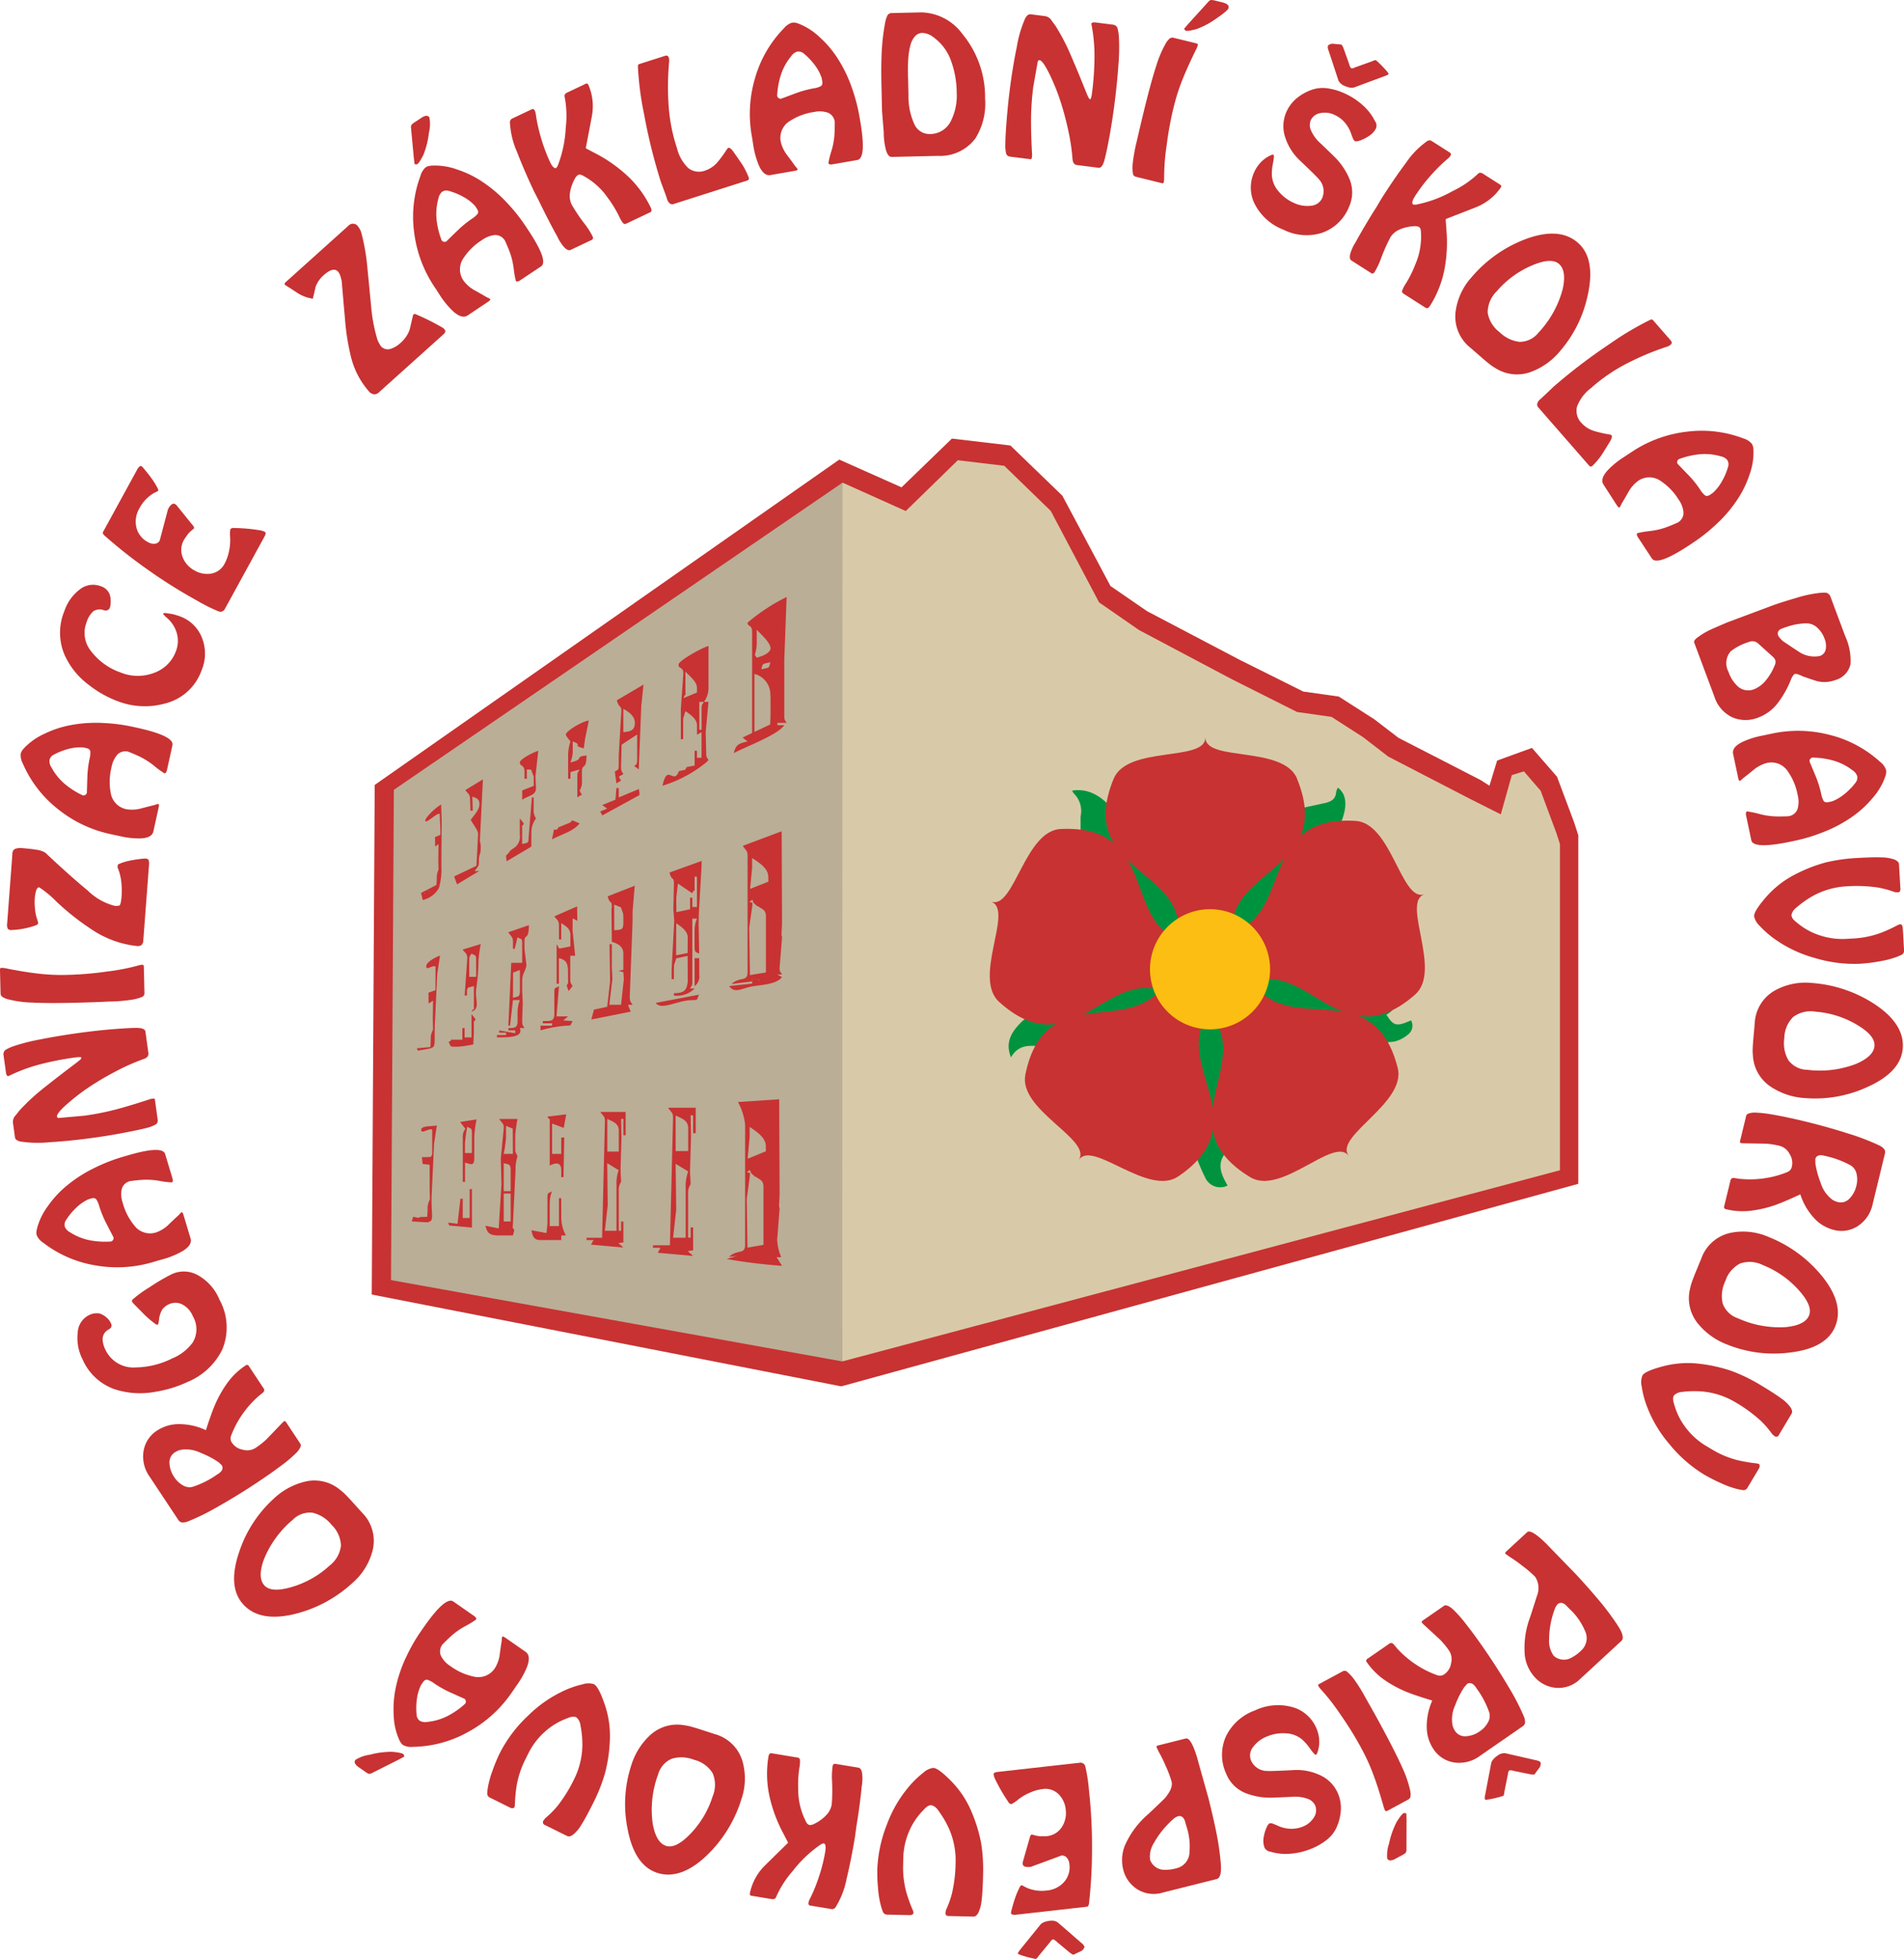 <svg xmlns="http://www.w3.org/2000/svg" width="145.887" height="150.029" viewBox="0 0 145.887 150.029">
  <g id="Group_19" data-name="Group 19" transform="translate(-193.761 -39.772)">
    <path id="Path_2226" data-name="Path 2226" d="M321.676,112.9l-1.221-3.252-1.291-1.485-1.437.521-.853,2.793-1.9-1.218-6.29-3.226-1.938-1.485-2.441-1.555-2.659-.374L296.6,101.1l-7.155-3.759-3.087-2.121-3.732-7-3.59-3.465-3.59-.424-4.019,3.889-4.882-2.174-34.612,24.229-.219,37.542,34.822,6.807,55.41-15.22V113.729Z" transform="translate(-8.358 -9.813)" fill="#c83232"/>
    <path id="Path_2227" data-name="Path 2227" d="M266.265,155.432l-.254-.049L230.29,148.4l.228-39.028,35.593-24.916,4.771,2.125,3.86-3.734,4.481.529,3.983,3.845,3.687,6.917,2.81,1.931,7.1,3.728,4.863,2.423,2.718.383,2.721,1.74,1.86,1.425L315.256,109l.674.431.589-1.926,2.668-.968,1.92,2.208,1.307,3.486.324,1V139.92Zm-33.753-8.85,33.668,6.582,54.348-14.929V113.577l-.208-.641-1.142-3.042-.663-.763-.2.073-1.117,3.659-3.084-1.977-6.41-3.308-1.9-1.456-2.2-1.4-2.6-.366-5.207-2.6-7.288-3.837L285.2,95.652l-3.777-7.085-3.2-3.085-2.7-.319-4.178,4.043-4.993-2.223-33.631,23.543Z" transform="translate(-8.045 -9.486)" fill="#c83232"/>
    <path id="Path_2228" data-name="Path 2228" d="M271.688,86.909,255.2,109.475l.289,1.289,16.2,3.649.141,39.578,54.986-14.64V114.372l-.267-.831-1.211-3.253-1.282-1.485-.926.282-.847,3.01-2.386-1.2-6.24-3.226-1.923-1.485-2.421-1.555-2.639-.374-5.007-2.514-7.1-3.759-3.063-2.121-3.7-7L284.241,85.4l-3.561-.425-3.989,3.889-4.842-2.174-.043.059" transform="translate(-13.53 -9.955)" fill="#d8caa8"/>
    <path id="Path_2229" data-name="Path 2229" d="M266.76,154.475l-34.578-6.228L232.4,110.7,266.78,87.174Z" transform="translate(-8.462 -10.439)" fill="#baae97"/>
    <g id="Group_15" data-name="Group 15" transform="translate(225.311 85.494)">
      <path id="Path_2230" data-name="Path 2230" d="M236.1,127.318l-.076-.073C236,127.27,236.1,127.318,236.1,127.318Z" transform="translate(-234.618 -104.758)" fill="#c83232"/>
      <path id="Path_2231" data-name="Path 2231" d="M235.648,127.549l-.071-.076C235.549,127.5,235.648,127.546,235.648,127.549Z" transform="translate(-234.519 -104.808)" fill="#c83232"/>
      <path id="Path_2232" data-name="Path 2232" d="M248.585,136.627v0c-.3.209-.354.028-.354.539C248.231,136.651,248.287,136.835,248.585,136.627Z" transform="translate(-237.307 -106.823)" fill="#c83232"/>
      <path id="Path_2233" data-name="Path 2233" d="M266.87,135.251c0,.788-.569.306-1.234.913C266.3,135.557,266.87,136.039,266.87,135.251Z" transform="translate(-241.14 -106.521)" fill="#c83232"/>
      <path id="Path_2234" data-name="Path 2234" d="M234.924,159.584h0v-.536h0Z" transform="translate(-234.222 -111.762)" fill="#c83232"/>
      <path id="Path_2235" data-name="Path 2235" d="M235.139,127.294l1.541-.611-1.545.611.166.54Z" transform="translate(-234.423 -104.634)" fill="#c83232"/>
      <path id="Path_2236" data-name="Path 2236" d="M234.54,150.521c.082.118.1.039.107.062C234.644,150.559,234.623,150.64,234.54,150.521Z" transform="translate(-234.292 -109.884)" fill="#c83232"/>
      <path id="Path_2237" data-name="Path 2237" d="M267.9,128.508a.39.39,0,0,1-.154-.206A.368.368,0,0,0,267.9,128.508Z" transform="translate(-241.605 -104.991)" fill="#c83232"/>
      <path id="Path_2238" data-name="Path 2238" d="M244.417,140.058c0,.508-.206.534-.7.534C244.215,140.592,244.417,140.566,244.417,140.058Z" transform="translate(-236.312 -107.58)" fill="#c83232"/>
      <path id="Path_2239" data-name="Path 2239" d="M248.456,132.508v3.031h0v-3.024Z" transform="translate(-237.357 -105.917)" fill="#c83232"/>
      <path id="Path_2240" data-name="Path 2240" d="M244.387,140.977l0,.214.007-.214Z" transform="translate(-236.459 -107.782)" fill="#c83232"/>
      <path id="Path_2241" data-name="Path 2241" d="M268.785,129.5c0-.483-.254-.527-.525-.717-.164-.112-.061.021-.315-.217.254.238.151.1.31.217C268.531,128.972,268.785,129.016,268.785,129.5Z" transform="translate(-241.649 -105.049)" fill="#c83232"/>
      <path id="Path_2242" data-name="Path 2242" d="M244.616,138.889v0a2.63,2.63,0,0,1,.175-.894A2.627,2.627,0,0,0,244.616,138.889Z" transform="translate(-236.511 -107.126)" fill="#c83232"/>
      <path id="Path_2243" data-name="Path 2243" d="M242.808,140.97v0l1.228.214Z" transform="translate(-236.113 -107.781)" fill="#c83232"/>
      <path id="Path_2244" data-name="Path 2244" d="M245.286,130.635l-1.582.546,1.582-.542Z" transform="translate(-236.31 -105.505)" fill="#c83232"/>
      <path id="Path_2245" data-name="Path 2245" d="M267.97,155.294l-.076.073C267.919,155.395,267.97,155.291,267.97,155.294Z" transform="translate(-241.637 -110.935)" fill="#c83232"/>
      <path id="Path_2246" data-name="Path 2246" d="M253.468,127.567l2.075-.813v0Z" transform="translate(-238.46 -104.649)" fill="#c83232"/>
      <path id="Path_2247" data-name="Path 2247" d="M269.912,98.407a14.383,14.383,0,0,0-2.993,1.964c0,.342.349.124.349.715v8.442h.178V104.3a1.612,1.612,0,0,1,1.22,1.573l.012.21v1.427l-.024.66-2.119,1,.383.3c-.681.162-.883.225-1.058.894.914-.491,3.387-1.4,3.875-2.14h-.528v-.181h.7c-.119-.218-.175-.189-.175-.536v-4.283Zm-1.937,5.535c.127-.5.076-.391.7-.535C268.5,103.894,268.687,103.773,267.975,103.942Zm-.353-.893-.146-.209a3.153,3.153,0,0,0,.146-.861v-1.071c.259.3,1.057.978,1.057,1.425C268.679,102.707,267.984,102.964,267.622,103.049Z" transform="translate(-241.19 -98.407)" fill="#c83232"/>
      <path id="Path_2248" data-name="Path 2248" d="M254.672,109.049l-.2,3.388v.716c0,.5-.076.329-.3.526l.127.9c.466-.342.382-.032.186-.522l.342-.193c-.119-.218-.175-.189-.175-.536l.043-1.717,1.19-.781v1.963c0,.724-.58.161.122.713l.192-4.824.171-1.673-2.04,1.2C254.484,108.866,254.688,108.535,254.672,109.049Zm.155-.18c.369.2.882.524.882,1.071,0,.586-.357.671-.882.715Z" transform="translate(-238.615 -100.302)" fill="#c83232"/>
      <path id="Path_2249" data-name="Path 2249" d="M260.087,104.644c0,.361.4.148.366.715l-.19,2.675v2.321h.179V109.1l.008-.355.167-.539c.306.21.883.579.883,1.075l.007.728.342-.193v1.963H261.5v-.535h-.18l0,1.129-.611.118-.108.206-.49.105c-.4,1.114-.881-.652-1.251,1.117a9.925,9.925,0,0,0,3.348-1.786l.174-.177c-.119-.217-.174-.189-.174-.534l-.04-1.61.214-2.316h-.349c-.123.218-.179.189-.179.535v1.6h-.175V107.5h.355a1.842,1.842,0,0,0,.349-1.07v-3.213C261.968,103.312,260.087,104.329,260.087,104.644Zm.529,1.962v-1.428c.262.31.883.735.883,1.251v.354l-1.034.427C260.673,106.669,260.617,107.289,260.617,106.605Z" transform="translate(-239.647 -99.466)" fill="#c83232"/>
      <path id="Path_2250" data-name="Path 2250" d="M250.735,112.671l.1-.728.288-1.4c-.494.039-1.761.808-1.761,1.069,0,.109.242.37.35.534a3.429,3.429,0,0,0-.175,1.071V115h.175l.008-.515.7-.2c-.123.221-.179.193-.179.538v1.606c.469-.342.382-.033.179-.536a1.155,1.155,0,0,0,.175-.715v-.713c0-.691.326-.032.355-1.25-1.014.112-.065.26-1.237.534a2.5,2.5,0,0,0,.179-.889v-.717C250.767,112.466,249.728,112.4,250.735,112.671Z" transform="translate(-237.556 -101.079)" fill="#c83232"/>
      <path id="Path_2251" data-name="Path 2251" d="M245.2,115.12v.536h.175v-.716l.322.016.207.522v.355l0,.365-.882.35v.713c.5-.343,1.057-.318,1.057-.894l-.044-.9.218-1.955c-.293.076-1.411.619-1.411.889C244.841,114.745,245.2,114.529,245.2,115.12Z" transform="translate(-236.56 -101.734)" fill="#c83232"/>
      <path id="Path_2252" data-name="Path 2252" d="M255.742,117.53l-.04-.285-1.546.643v-.716h-.178l-.073.89-1.014.409.375.274-.533.221.167.3,2.842-1.556Z" transform="translate(-238.298 -102.54)" fill="#c83232"/>
      <path id="Path_2253" data-name="Path 2253" d="M249.386,120.516l-.883.358-.115.181h-.234l-.048.23-.1.511c.732-.39,1.658-.615,2.111-1.223l-.558-.232Z" transform="translate(-237.258 -103.237)" fill="#c83232"/>
      <path id="Path_2254" data-name="Path 2254" d="M243.525,122.982l1.893-1.118.007-.2v-.894a1.807,1.807,0,0,1,.355-1.07,1.117,1.117,0,0,1-.179-.711v-.893l-.136,0-.246,3.024c-.011.528-.059.423-.5.54v-1.071c0-.685-.057-.065.126-.508l-.306-.386v1.251a1.044,1.044,0,0,1-.544,1.078l-.191.141-.115.176-.207.21Z" transform="translate(-236.262 -102.742)" fill="#c83232"/>
      <path id="Path_2255" data-name="Path 2255" d="M235.264,126.1a1.88,1.88,0,0,0,1.242-.922,5.14,5.14,0,0,0,.186-1.705l.024-3.447-.043-1.231c-.218.076-1.209.933-1.209,1.218,0,.331.866-.6,1.1-.512l.051,1.245,0,.365-.407.169.006.728.26-.191-.015,1.245.015.717a1.439,1.439,0,0,0-.133.715l-.025.455-1.177.611Zm.462-.64s-.076-.048-.059-.073S235.728,125.46,235.726,125.456Zm-.271.181s-.076-.053-.055-.076S235.458,125.637,235.456,125.637Z" transform="translate(-234.424 -102.896)" fill="#c83232"/>
      <path id="Path_2256" data-name="Path 2256" d="M238.385,123.751l.221.608,1.7-1.022-.35.011c.2-.328.341-.325.328-.723-.021-.687.165-.407.139-1.255l-.065-.36.232-4.692-1.347.823c.211.3.351.282.363.685l.028.893.179-.005-.034-1.073c.273.092.533.168.544.521.016.527-.441.9-.667,1.269.143.249.579.827.565,1.052l-.126,2.455Z" transform="translate(-235.139 -102.352)" fill="#c83232"/>
      <path id="Path_2257" data-name="Path 2257" d="M269.43,121.412l-2.978,1.117c.227.363.367.356.367.753V132.2c0,.788-.566.306-1.234.913l1.583-.2v-.181h.528v.181h-.528v.165l-1.762.189c.462.639.971.133,1.94,0,.8-.109,1.733-.186,2.108-.684l-.345-.2h.352c-.111-.2-.211-.207-.186-.54l.186-2.316-.044-.182.044-.889ZM267,132.429l-.056-3.62.224-1.6c.08-.571-.092-.245-.2-.386l.2-.147c.031-.034.051.055.063.111a.39.39,0,0,0,.154.206c.254.238.151.1.315.217.271.189.525.233.525.717l0,4.3Zm.012-6.6.156-1.652v-.716c.441.3,1.235.756,1.235,1.428l.009.382Z" transform="translate(-241.089 -103.473)" fill="#c83232"/>
      <path id="Path_2258" data-name="Path 2258" d="M269.19,147.738l-3.156.211a4.789,4.789,0,0,1,.545,1.717v9.2c0,.813-.565.316-1.233.94l1.582-.2v-.186l-1.762.551a41.149,41.149,0,0,0,4.242.522l-.416-.664h.353a3.836,3.836,0,0,1-.31-1.331l.186-2.389-.044-.186.044-.916Zm-2.43,11.36-.055-3.733.222-1.651c.08-.59-.09-.254-.2-.4l.2-.153c.032-.034.051.057.064.115a.389.389,0,0,0,.154.211c.253.246.151.108.314.225.271.195.526.24.526.738l0,4.438Zm.013-6.807.154-1.7v-.738c.441.306,1.236.779,1.236,1.472l.008.394Z" transform="translate(-241.037 -109.271)" fill="#c83232"/>
      <path id="Path_2259" data-name="Path 2259" d="M259.887,126.063l-.044,1.963.067.9-.2,3.745v.712h.175v-.712l.011-.353.168-.531.87-.186.008,1.247v.535a.423.423,0,0,1,0,.181c-.056.712-.334.893-1.057.893v.177a1.878,1.878,0,0,0,1.585-.534h-.349c.119-.218.175-.194.175-.536v-4.819h.354a2.5,2.5,0,0,0-.18.894v1.07c0,.53-.023.586.354.711l-.044-2.317.024-.9.195-3.386.016-.491-2.47.889C259.735,125.931,259.887,125.484,259.887,126.063Zm.306,0,1.092.736c.243-.487.187.129.187-.551v-.715h.18v2.32H261.3v-.712h-.175v.889l-1.05.221-.007-1.11Zm-.127,3.04c.3.205.878.576.878,1.071l-.008,1.206-.883.173Z" transform="translate(-239.8 -104.115)" fill="#c83232"/>
      <path id="Path_2260" data-name="Path 2260" d="M253.436,128.384l-.027.177.027,2.5c.449.121.883.346.883.894V133.2l-.378.08.378.1.038.543-.214,1.956h-.9l.194-1.606.044-.357-.044-.889v-1.785h-.175l.04,2.859-.222,1.931-1.014.217-.2.756,3.016-.6-.207-.522h.351c-.116-.21-.192-.194-.219-.536l.219-5.888v-.713l.166-1.986-2.074.813C253.284,128.252,253.436,127.806,253.436,128.384Zm.179-.177.517.21.179.507.009.353v.358c0,.54-.207.492-.7.536Z" transform="translate(-238.107 -104.65)" fill="#c83232"/>
      <path id="Path_2261" data-name="Path 2261" d="M249.993,129.9l-.015-1.106-1.742.76c.211.313.35.3.35.7v1.07h.175v-1.248c.3.2.7.387.7.889v.891l-.855.172-.2-.338v3.024h.175v-1.961c.541.143.7.345.7,1.069v.535c0,.684.057.069-.1.511l.143.414.306-.39c-.124-.218-.179-.189-.179-.535v-1.782l.377,0-.2-1.958.006-.91Z" transform="translate(-237.308 -105.1)" fill="#c83232"/>
      <path id="Path_2262" data-name="Path 2262" d="M262.016,136.019a.933.933,0,0,0,.354-.888V133.88h-.354Z" transform="translate(-240.343 -106.219)" fill="#c83232"/>
      <path id="Path_2263" data-name="Path 2263" d="M239.574,133.578l-.2,2.851h.179c0-.688-.02-.567.528-.716v1.429c0,.684.052.067-.178.534.687-.277.25-.853.358-1.776a14.51,14.51,0,0,0,.171-2.148,11.079,11.079,0,0,1,.175-1.26l-1.39.423C239.389,133.148,239.58,133.219,239.574,133.578Zm.152.173c0-.342.055-.319.175-.536.278.2.354.037.354.536V135h-.529Z" transform="translate(-235.321 -105.913)" fill="#c83232"/>
      <path id="Path_2264" data-name="Path 2264" d="M261,137.88c.5,0,.325-.079.515-.42l-3.33.634C258.648,138.709,259.832,137.88,261,137.88Z" transform="translate(-239.499 -107.008)" fill="#c83232"/>
      <path id="Path_2265" data-name="Path 2265" d="M248.99,138.945h-.89l.186-2.317c-.3.208-.354.024-.354.535v1.6c0,.582-.314.535-.881.535v.176h.706V139.3h.7v.176h-.7v.181h-.883v.354a9.531,9.531,0,0,1,1.94-.354c.5,0,.326-.08.529-.357l-.736-.048Z" transform="translate(-237.008 -106.824)" fill="#c83232"/>
      <path id="Path_2266" data-name="Path 2266" d="M244.344,138.518h.354c-.122-.217-.175-.189-.175-.534l.044-1.427-.044-.894v-.712c0-.648.206-.627.329-1.246l-.154-1.252v-.535c0-.7.324-.038.342-1.279l-1.582.543c.219.342.359.334.359.731v.54l.138-.009.214-.884c.3.209.355.025.355.536v1.427h-.839l-.219,4.817.127-.007.224-1.956h.528a2.63,2.63,0,0,0-.175.894v.712c0,.508-.2.534-.7.534v.177h.526v.005h0l-.008.214-1.227-.214v.177h.528v.176h-.7v.18C243.5,139.234,244.634,139.23,244.344,138.518Zm-.528-2.32.011-1.927.521-.2,0,1.6C244.344,136.158,244.208,136.094,243.816,136.2Z" transform="translate(-236.063 -105.506)" fill="#c83232"/>
      <path id="Path_2267" data-name="Path 2267" d="M237.836,141.512c.207.3.024.359.529.359h.174a8.252,8.252,0,0,0,1.193-.178l.043-.892v-.536c0-.683-.055-.063.128-.506l-.306-.386v1.785h-.529v-.716h-.174v.893h-.529C237.689,141.334,238.3,141.279,237.836,141.512Z" transform="translate(-235.018 -107.429)" fill="#c83232"/>
      <rect id="Rectangle_5" data-name="Rectangle 5" width="0.528" height="0.18" transform="translate(26.079 29.265)" fill="#c83232"/>
      <path id="Path_2268" data-name="Path 2268" d="M236.026,127.244l.076.073S236.055,127.216,236.026,127.244Z" transform="translate(-234.619 -104.757)" fill="#c83232"/>
      <rect id="Rectangle_6" data-name="Rectangle 6" width="0.703" height="0.177" transform="translate(10.75 32.478)" fill="#c83232"/>
      <path id="Path_2269" data-name="Path 2269" d="M235.579,127.472l.071.076S235.6,127.448,235.579,127.472Z" transform="translate(-234.521 -104.807)" fill="#c83232"/>
      <path id="Path_2270" data-name="Path 2270" d="M246.414,116.367l-.04-.9.215-1.955-.218,1.955Z" transform="translate(-236.897 -101.734)" fill="#c83232"/>
      <path id="Path_2271" data-name="Path 2271" d="M235.02,142.484l-.077-.08C234.92,142.431,235.016,142.484,235.02,142.484Z" transform="translate(-234.38 -108.097)" fill="#c83232"/>
      <path id="Path_2272" data-name="Path 2272" d="M234.8,140.911c1.618-.322,1.214.056,1.307-2.013l.179-3.856.214-1.411c-.285.087-1.057.484-1.057.807,0,.376.412-.081.714.016l-.006,1.406,0,.415-.533.193.007.826.342-.217-.019,1.414.019.813a1.456,1.456,0,0,0-.175.813l-.031.516-1.028.088Zm.174-.15s-.1-.055-.077-.083S234.978,140.765,234.976,140.761Z" transform="translate(-234.336 -106.165)" fill="#c83232"/>
      <path id="Path_2273" data-name="Path 2273" d="M234.909,157.646c1.446.177.9-.009.993-2.077l.179-3.857.214-1.411c-.286.087-1.2.007-1.2.33,0,.377.54-.112.842-.016l0,1.915-.116.192-.667.016.048.515.541.065,0,1.843.02.813a1.452,1.452,0,0,0-.175.814l-.032.515-.6.02Z" transform="translate(-234.373 -109.836)" fill="#c83232"/>
      <path id="Path_2274" data-name="Path 2274" d="M236.5,138.269l.183-3.395.211-1.242-.214,1.242Z" transform="translate(-234.722 -106.165)" fill="#c83232"/>
      <path id="Path_2275" data-name="Path 2275" d="M253.872,131.569l-.027-2.5.027,2.5c.449.12.883.342.883.889C254.755,131.915,254.321,131.689,253.872,131.569Z" transform="translate(-238.543 -105.16)" fill="#c83232"/>
      <path id="Path_2276" data-name="Path 2276" d="M256.082,126.756h0l-.166,1.986Z" transform="translate(-238.999 -104.65)" fill="#c83232"/>
      <path id="Path_2277" data-name="Path 2277" d="M248.685,133.88c.541.147.7.345.7,1.069C249.388,134.225,249.226,134.023,248.685,133.88Z" transform="translate(-237.407 -106.219)" fill="#c83232"/>
      <path id="Path_2278" data-name="Path 2278" d="M248.461,132.508v.007l.2.339Z" transform="translate(-237.358 -105.917)" fill="#c83232"/>
      <path id="Path_2279" data-name="Path 2279" d="M248.633,136.628h0l-.186,2.317Z" transform="translate(-237.354 -106.824)" fill="#c83232"/>
      <rect id="Rectangle_7" data-name="Rectangle 7" width="0.525" height="0.005" transform="translate(7.402 33.19)" fill="#c83232"/>
      <path id="Path_2280" data-name="Path 2280" d="M245.071,140.058c0,.345.052.317.175.534C245.126,140.375,245.071,140.4,245.071,140.058Z" transform="translate(-236.611 -107.58)" fill="#c83232"/>
      <path id="Path_2281" data-name="Path 2281" d="M243.7,131.336c.219.342.359.334.359.736v0C244.063,131.67,243.923,131.678,243.7,131.336Z" transform="translate(-236.31 -105.659)" fill="#c83232"/>
      <path id="Path_2282" data-name="Path 2282" d="M245.295,131.919c0-.7.326-.031.342-1.279h0C245.619,131.881,245.295,131.223,245.295,131.919Z" transform="translate(-236.66 -105.506)" fill="#c83232"/>
      <path id="Path_2283" data-name="Path 2283" d="M234.675,150.6c0,.018-.005.091-.005.342v0C234.67,150.691,234.678,150.617,234.675,150.6Z" transform="translate(-234.32 -109.902)" fill="#c83232"/>
      <path id="Path_2284" data-name="Path 2284" d="M247.728,149.926v3.213c.377-.185.882-.338.882.354v.535h.175l.056-3.033h-.231v1.251h-.7v-2.321l.894.331.19-1.039-1.439.173C247.785,149.862,247.728,149.242,247.728,149.926Z" transform="translate(-237.158 -109.597)" fill="#c83232"/>
      <g id="Group_13" data-name="Group 13" transform="translate(2.785 40.008)">
        <path id="Path_2285" data-name="Path 2285" d="M239.375,150.428a1.081,1.081,0,0,0-.2.759V154.5h.174v-1.473c.434.1.708.315.708-.366V151a10.017,10.017,0,0,1,.175-1.287l-1.262.2Zm.5.391v1.472h-.529v-.738a10.049,10.049,0,0,1,.179-1.287C239.8,150.477,239.876,150.3,239.876,150.82Z" transform="translate(-238.052 -149.714)" fill="#c83232"/>
        <path id="Path_2286" data-name="Path 2286" d="M239.443,158.775h-.529V157.3h-.175l-.225,1.915-.721-.089.085.221,1.74.161v-2.948h-.174Z" transform="translate(-237.793 -151.222)" fill="#c83232"/>
      </g>
      <path id="Path_2287" data-name="Path 2287" d="M235.43,159.494l-1.1-.214-.106.355,1.294.074Z" transform="translate(-234.222 -111.813)" fill="#c83232"/>
      <path id="Path_2288" data-name="Path 2288" d="M243.746,151.63v-.71a9.636,9.636,0,0,1,.175-1.251h-1.41c.185.28.388.368.352.714l-.225,2.313.051,1.971-.211,3.386-1.018-.205c.14.58.335.745,1.051.745h1.057l.1-.385c-.127-.391-.134.115-.1-.508l.2-4.1a3.25,3.25,0,0,1,.15-1.075C243.719,152.093,243.746,152.291,243.746,151.63Zm-.354,5.89h-.529v-2.14h.529Zm0-2.317h-.529v-2.144c.394.108.529.044.529.534Zm-.529-2.856a10.423,10.423,0,0,0,.175-1.251V150.2l.516.213.013,1.931Z" transform="translate(-235.816 -109.697)" fill="#c83232"/>
      <path id="Path_2289" data-name="Path 2289" d="M248.264,157.3h-.175v2.139h-.707v-1.786a2.627,2.627,0,0,1,.179-.888c-.278.2-.354.032-.354.535v1.963l-.075.707-1.15-.213c.1.444.159.752.7.752h1.586v-.354h.354a2.909,2.909,0,0,1-.354-1.429Z" transform="translate(-236.812 -111.259)" fill="#c83232"/>
      <path id="Path_2290" data-name="Path 2290" d="M254.391,150.768v-1.787h-1.936c.2.31.362.331.349.716l-.218,8.922H251.4v.176h.528l-.189.349,2.475.221-.377-.342.382-.048v-1.607h-.175v.714h-.179v-3.032a1.151,1.151,0,0,1,.179-.717l-.044-.893.073-2.5-.029-1.426h.175v1.251Zm-.7,3.748v3.567H252.8l.219-1.957-.04-3.218.879.534A3.011,3.011,0,0,0,253.687,154.516Zm.175-2.5h-.879v-2.5c.381.2.879.313.879.891Z" transform="translate(-238.004 -109.545)" fill="#c83232"/>
      <g id="Group_14" data-name="Group 14" transform="translate(18.482 39.115)">
        <path id="Path_2291" data-name="Path 2291" d="M261.2,150.522v-1.953H259.08c.221.338.395.362.381.782l-.239,9.751h-1.3v.192h.577l-.208.383,2.706.242-.412-.374.416-.052v-1.758h-.192v.781h-.194V155.2a1.257,1.257,0,0,1,.194-.783l-.048-.976.079-2.73-.031-1.559H261v1.367Zm-.77,4.1v3.9h-.965l.239-2.14-.043-3.516.961.583A3.281,3.281,0,0,0,260.425,154.618Zm.192-2.735h-.961v-2.728c.416.222.961.342.961.975Z" transform="translate(-257.924 -148.569)" fill="#c83232"/>
      </g>
    </g>
    <g id="Group_17" data-name="Group 17" transform="translate(269.597 96.269)">
      <path id="Path_2292" data-name="Path 2292" d="M321.208,136.231c.053.709.137,1.322.137,1.933a5.555,5.555,0,0,1-1.524,3.409c-.228.292-.449.589-.681.879a11.026,11.026,0,0,1-2.813,1.988,11.339,11.339,0,0,1-3.321,1.188,4.374,4.374,0,0,1-2.94-.795c-.147-.1-.29-.2-.433-.294-.756.869-.651,1.556.016,2.692a1.258,1.258,0,0,1-1.719-.616c-.321-.622-.561-1.287-.831-1.922-.513.259-1.04.53-1.572.794a2.613,2.613,0,0,1-1.963.143,28.922,28.922,0,0,1-2.924-1.057,15.843,15.843,0,0,1-3.417-2.617,6.031,6.031,0,0,1-1.8-3.514,14.309,14.309,0,0,1,.088-1.837c-.947-.122-1.865-.225-2.462.81-.435-1.116-.112-2.048,1.481-3.286a7.631,7.631,0,0,1-1.084-1.322,4.719,4.719,0,0,1-.564-1.889,16.871,16.871,0,0,1,.241-2.938c.133-.933.295-3.031.659-3.409a11.387,11.387,0,0,0,1.108-1.538c.81-1.184,1.662-2.3,3.251-2.471.092-.009.221-.225.23-.352.03-.417,0-.838.017-1.256a1.886,1.886,0,0,0-.516-1.745.781.781,0,0,1-.132-.221c.961-.164,2.188.135,3.415,1.832.06-.2.106-.36.153-.516a3.281,3.281,0,0,1,2.97-2.411c.8-.116,1.6-.267,2.4-.411a23.444,23.444,0,0,1,4.2.163,17.275,17.275,0,0,1,2.372.5,2.952,2.952,0,0,1,2.024,2.189c.621-.134,1.2-.257,1.771-.384.473-.1.885-.269.921-.855a1.177,1.177,0,0,1,.136-.337c.815.639.757,1.772-.175,3.568a2.743,2.743,0,0,0,.349.087,4.547,4.547,0,0,1,3.337,2.365,19.394,19.394,0,0,1,1.866,4.633c.066.525.136,1.051.252,1.567a5,5,0,0,1-.369,3.5,7.548,7.548,0,0,1-1.131,1.364,2.439,2.439,0,0,1-.417.309c.551.836.747.947,1.89.426a.845.845,0,0,1-.226,1.084,2.525,2.525,0,0,1-1.047.543A5.494,5.494,0,0,1,321.208,136.231Z" transform="translate(-291.425 -112.933)" fill="#00933f" fill-rule="evenodd"/>
      <g id="Group_16" data-name="Group 16" transform="translate(0 0)">
        <path id="Path_2293" data-name="Path 2293" d="M317.082,115.38c-1.043-2.547-6.881-1.315-7.028-3.091v-.063h-.013v.066c-.151,1.772-5.985.543-7.028,3.089-2.628,6.413,4.128,6.842,4.9,10.68.039.2,1.047-.3,1.7-.441h.859c.654.137,1.662.64,1.7.441.776-3.838,7.53-4.268,4.9-10.68" transform="translate(-293.525 -112.226)" fill="#c83232"/>
        <path id="Path_2294" data-name="Path 2294" d="M296.46,121.187c-2.751.128-3.549,6.042-5.27,5.585l-.06-.022,0,.012.062.022c1.617.737-1.5,5.82.552,7.658,5.16,4.626,7.83-1.594,11.705-1.038.2.029.066-1.089.155-1.751l.288-.809c.35-.569,1.162-1.349.987-1.454-3.355-2.018-1.493-8.525-8.416-8.2" transform="translate(-291.016 -114.197)" fill="#c83232"/>
        <path id="Path_2295" data-name="Path 2295" d="M324.539,120.39c2.749.158,3.482,6.08,5.209,5.642l.06-.021,0,.011-.062.021c-1.626.721,1.434,5.837-.636,7.652-5.21,4.569-7.812-1.678-11.693-1.164-.2.027-.054-1.089-.136-1.753l-.279-.812c-.344-.573-1.147-1.363-.972-1.466,3.377-1.981,1.586-8.509,8.5-8.11" transform="translate(-296.52 -114.02)" fill="#c83232"/>
        <path id="Path_2296" data-name="Path 2296" d="M327.082,143.047c.68,2.668-4.744,5.155-3.805,6.669l.037.051-.009.008-.039-.053c-1.177-1.333-5.13,3.129-7.486,1.7-5.929-3.587-.759-7.955-2.422-11.5-.085-.184,1.023-.38,1.631-.659l.689-.511c.444-.5.954-1.5,1.1-1.368,2.909,2.622,8.591-1.057,10.3,5.66" transform="translate(-295.823 -117.765)" fill="#c83232"/>
        <path id="Path_2297" data-name="Path 2297" d="M306.208,151.372c-2.282,1.54-6.454-2.725-7.562-1.331l-.035.052-.01-.005.037-.055c.857-1.558-4.678-3.773-4.132-6.471,1.376-6.793,7.232-3.4,10.008-6.161.144-.144.7.833,1.171,1.312l.714.476c.621.249,1.738.39,1.66.578-1.484,3.624,3.9,7.731-1.85,11.605" transform="translate(-291.776 -117.767)" fill="#c83232"/>
        <path id="Path_2298" data-name="Path 2298" d="M315.961,133.671a4.6,4.6,0,1,1-4.6-4.6,4.6,4.6,0,0,1,4.6,4.6" transform="translate(-294.483 -115.936)" fill="#fcbe12"/>
      </g>
    </g>
    <g id="Group_18" data-name="Group 18" transform="translate(193.761 39.772)">
      <path id="Path_2299" data-name="Path 2299" d="M228.973,74.64a.562.562,0,0,1-.389.172.671.671,0,0,1-.432-.272,6.262,6.262,0,0,1-1.318-2.516,17.548,17.548,0,0,1-.476-2.95q-.131-1.455-.253-2.919a3.455,3.455,0,0,0-.114-.434.88.88,0,0,0-.158-.3q-.364-.406-1.114.267a2.185,2.185,0,0,0-.61.869c-.073.315-.145.624-.218.926a2.916,2.916,0,0,1-1.314-.53l-.762-.49a.2.2,0,0,0-.073-.042.173.173,0,0,1,.027-.168l.08-.07,4.772-4.289a.463.463,0,0,1,.738.068,1.345,1.345,0,0,1,.247.473,15.856,15.856,0,0,1,.466,2.7q.147,1.473.285,2.934a12.538,12.538,0,0,0,.466,2.5,2.365,2.365,0,0,0,.281.551.7.7,0,0,0,.768.2,2.058,2.058,0,0,0,.767-.475,2.373,2.373,0,0,0,.673-1l.267-1.131a.173.173,0,0,1,.226-.026,17.741,17.741,0,0,1,2.084,1.05l.1.108q.142.158-.084.362Z" transform="translate(-199.921 -44.609)" fill="#c83232"/>
      <path id="Path_2300" data-name="Path 2300" d="M234.151,52.111a.449.449,0,0,1,.03-.267,1.13,1.13,0,0,1,.268-.218l.5-.331a.978.978,0,0,1,.325-.146.265.265,0,0,1,.28.122,2.752,2.752,0,0,1-.034,1.165,6.474,6.474,0,0,1-.413,1.673c-.066.139-.145.285-.235.434a1.211,1.211,0,0,1-.25.318,1.5,1.5,0,0,1-.2-.01l-.058-.469Zm1.96,12.385-.177-.264a9.6,9.6,0,0,1-1.542-4.135,8.932,8.932,0,0,1,.48-4.353,1.328,1.328,0,0,1,.385-.639.737.737,0,0,1,.171-.09,1.56,1.56,0,0,1,.23-.05,4.915,4.915,0,0,1,1.989.281,7.884,7.884,0,0,1,1.953.943,10.439,10.439,0,0,1,1.928,1.645,12.924,12.924,0,0,1,1.361,1.705l.2.3q1.628,2.436,1.021,2.841L242.5,63.752q-.209.14-.317.051a7.279,7.279,0,0,1-.17-.97,5.678,5.678,0,0,0-.272-1.173q-.13-.359-.387-.937a.865.865,0,0,0-.762-.448,1.975,1.975,0,0,0-1,.384A4.565,4.565,0,0,0,238.2,62a1.513,1.513,0,0,0-.043,1.751,2.672,2.672,0,0,0,.8.724q.681.374.953.543l.175.082a.363.363,0,0,1,.127.083c.03.044-.022.11-.153.2l-1.574,1.052q-.436.291-1.117-.323a6.584,6.584,0,0,1-1.007-1.224Zm2.947-6.447a3.444,3.444,0,0,0-.843-.665,5.3,5.3,0,0,0-.849-.389q-.305-.1-.361-.11a.607.607,0,0,0-.473.078.872.872,0,0,0-.283.508,4.35,4.35,0,0,0-.142,1.625,6.24,6.24,0,0,0,.384,1.577.27.27,0,0,0,.364.091q.819-.8.926-.9a8.142,8.142,0,0,1,1.013-.821,1.878,1.878,0,0,0,.449-.379q.117-.158-.052-.412Z" transform="translate(-202.655 -42.276)" fill="#c83232"/>
      <path id="Path_2301" data-name="Path 2301" d="M246.074,56.933l-.352-.683q-.775-1.64-1.319-3.053A6.387,6.387,0,0,1,243.87,51a.322.322,0,0,1,.2-.357l1.45-.685a.165.165,0,0,1,.248.088.8.8,0,0,1,.073.215,11.718,11.718,0,0,0,.349,1.668,12.826,12.826,0,0,0,.76,2.074q.239.5.448.449a.609.609,0,0,0,.147-.217,9.375,9.375,0,0,0,.6-2.88,7.609,7.609,0,0,0-.091-2.392c-.02-.127.049-.228.209-.3l1.378-.652a.231.231,0,0,1,.152-.034c.03.01.065.059.107.147a4.149,4.149,0,0,1,.243,2.374q-.227,1.192-.456,2.384l-.013.035a1.21,1.21,0,0,0,.205.122c.207.108.332.175.376.2A11.192,11.192,0,0,1,252.8,54.98a8.116,8.116,0,0,1,1.859,2.5q.13.276-.05.36l-1.833.868a.2.2,0,0,1-.262-.074,2.227,2.227,0,0,1-.266-.454,8.65,8.65,0,0,0-.864-1.424,5.372,5.372,0,0,0-1.873-1.7.959.959,0,0,0-.232-.1.314.314,0,0,0-.211.034.787.787,0,0,0-.232.285,3.173,3.173,0,0,0-.368,1.068,1.571,1.571,0,0,0,.118.883,13.157,13.157,0,0,0,1.034,1.534,5.892,5.892,0,0,1,.584.926q.091.192-.077.271l-1.606.759q-.215.1-.5-.209a3.339,3.339,0,0,1-.535-.838q-.24-.414-.689-1.286T246.074,56.933Z" transform="translate(-204.796 -41.578)" fill="#c83232"/>
      <path id="Path_2302" data-name="Path 2302" d="M258.672,56.2q-.069-.214-.263-.736c-.13-.347-.2-.538-.211-.572a42.87,42.87,0,0,1-1.293-5.23,23.181,23.181,0,0,1-.46-3.578c-.006-.109.028-.175.1-.2l1.97-.628q.228-.073.292.129a.732.732,0,0,1,.034.281,20.747,20.747,0,0,0-.036,3.506,13.1,13.1,0,0,0,.551,2.9l.084.265a3.15,3.15,0,0,0,.877,1.526,1.342,1.342,0,0,0,1.318.163,2.121,2.121,0,0,0,.9-.621,9.025,9.025,0,0,0,.605-.806q.056-.088.122-.185c.044-.065.08-.1.1-.11.092-.03.211.049.353.235q.149.2.511.728a5.486,5.486,0,0,1,.709,1.305.165.165,0,0,1-.121.233l-5.646,1.8a.319.319,0,0,1-.278-.044A.646.646,0,0,1,258.672,56.2Z" transform="translate(-207.566 -40.977)" fill="#c83232"/>
      <path id="Path_2303" data-name="Path 2303" d="M267.635,50.928l-.054-.313a9.569,9.569,0,0,1,.267-4.4,8.938,8.938,0,0,1,2.2-3.785,1.34,1.34,0,0,1,.612-.429.773.773,0,0,1,.193-.013,1.673,1.673,0,0,1,.23.048,4.91,4.91,0,0,1,1.7,1.064,7.873,7.873,0,0,1,1.4,1.654,10.447,10.447,0,0,1,1.095,2.286,13.084,13.084,0,0,1,.554,2.11l.061.353q.5,2.887-.219,3.011l-1.907.33c-.166.029-.268,0-.31-.081a7.063,7.063,0,0,1,.239-.956,5.659,5.659,0,0,0,.225-1.182q.028-.381.027-1.014a.863.863,0,0,0-.514-.718,1.982,1.982,0,0,0-1.073-.057,4.592,4.592,0,0,0-1.81.663,1.515,1.515,0,0,0-.749,1.583,2.643,2.643,0,0,0,.441.986q.469.618.65.883l.126.147a.333.333,0,0,1,.083.127c.009.052-.065.092-.219.119l-1.864.322q-.519.09-.89-.747a6.563,6.563,0,0,1-.424-1.528Zm5.309-4.7a3.454,3.454,0,0,0-.5-.949,5.265,5.265,0,0,0-.619-.7c-.159-.143-.254-.225-.285-.246a.605.605,0,0,0-.465-.122.868.868,0,0,0-.464.349,4.355,4.355,0,0,0-.789,1.428,6.273,6.273,0,0,0-.289,1.6.271.271,0,0,0,.3.232l1.213-.452a8.153,8.153,0,0,1,1.259-.338,1.837,1.837,0,0,0,.563-.165c.115-.064.155-.2.12-.4Z" transform="translate(-209.987 -40.259)" fill="#c83232"/>
      <path id="Path_2304" data-name="Path 2304" d="M280.546,50.153l-.129-1.573q-.012-.49-.023-.993l-.023-1.006q-.034-1.456.02-2.576a16.659,16.659,0,0,1,.267-2.251,2,2,0,0,1,.18-.547.383.383,0,0,1,.348-.168l2.253-.051a4.022,4.022,0,0,1,3.141,1.663,7.573,7.573,0,0,1,1.731,4.926,5.019,5.019,0,0,1-.752,3.077,3.376,3.376,0,0,1-2.86,1.324l-3.539.081q-.278.006-.436-.5A5.325,5.325,0,0,1,280.546,50.153Zm5.593-2.989a7.3,7.3,0,0,0-.441-2.479,3.79,3.79,0,0,0-1.381-1.822,1.407,1.407,0,0,0-.816-.3.756.756,0,0,0-.565.264,1.636,1.636,0,0,0-.349.689,5.276,5.276,0,0,0-.157.971c-.028.358-.035.766-.026,1.224,0,.159.01.419.019.781s.014.644.019.847a5.063,5.063,0,0,0,.445,2.2,1.27,1.27,0,0,0,1.213.767,1.785,1.785,0,0,0,1.631-1.083A4.291,4.291,0,0,0,286.138,47.165Z" transform="translate(-212.833 -40.04)" fill="#c83232"/>
      <path id="Path_2305" data-name="Path 2305" d="M292.549,51.1q0-.559.092-1.73t.233-2.326q.23-1.826.557-3.4a8.987,8.987,0,0,1,.64-2.161.819.819,0,0,1,.213-.26.31.31,0,0,1,.214-.046l1.051.133a.729.729,0,0,1,.488.262c.128.185.242.342.342.469a16.321,16.321,0,0,1,1.286,2.509q.394.9,1.045,2.519.122.309.191.444a.408.408,0,0,0,.133.171c.061.007.114-.16.156-.5a22.39,22.39,0,0,0,.189-2.763,12.683,12.683,0,0,0-.243-2.523q.056-.126.292-.1l1.368.172a.416.416,0,0,1,.342.257,3.4,3.4,0,0,1,.115.782,14.981,14.981,0,0,1-.039,2q-.092,1.364-.288,2.913-.171,1.339-.387,2.533t-.388,1.853c-.115.439-.267.647-.46.622l-1.644-.207c-.22-.027-.337-.189-.353-.485a16.149,16.149,0,0,0-.374-2.379,21.425,21.425,0,0,0-.708-2.488,16.632,16.632,0,0,0-.721-1.694q-.481-.956-.717-.986c-.087-.011-.14.049-.157.181l-.326,1.843a20.858,20.858,0,0,0-.174,2.43q-.011,1.142.083,2.837l-.023.171c-.01.088-.042.128-.1.122l-1.592-.2a.34.34,0,0,1-.289-.3A2.585,2.585,0,0,1,292.549,51.1Z" transform="translate(-215.517 -40.081)" fill="#c83232"/>
      <path id="Path_2306" data-name="Path 2306" d="M305.958,48.112q.525-2.137.906-3.3a8.48,8.48,0,0,1,.764-1.778,1.428,1.428,0,0,1,.269-.316.331.331,0,0,1,.3-.05l1.635.4a.653.653,0,0,1,.2.07c.023.019.025.068.005.145l-.073.186q-.674,1.35-1.084,2.382a14.947,14.947,0,0,0-.641,1.972l-.09.36a26.563,26.563,0,0,0-.494,2.765,16.332,16.332,0,0,0-.185,2.555l-.021.2c-.021.086-.07.119-.148.1l-2.02-.5a.294.294,0,0,1-.207-.243,3.339,3.339,0,0,1,0-.873,13.105,13.105,0,0,1,.31-1.651Q305.689,49.207,305.958,48.112Zm4.877-8.181a.446.446,0,0,1,.216-.158,1.119,1.119,0,0,1,.343.05l.579.142a.98.98,0,0,1,.327.142.268.268,0,0,1,.1.289c-.03.12-.324.374-.883.761a6.475,6.475,0,0,1-1.514.824q-.221.068-.48.12a1.231,1.231,0,0,1-.4.03,1.433,1.433,0,0,1-.127-.153l.307-.359Z" transform="translate(-218.271 -39.772)" fill="#c83232"/>
      <path id="Path_2307" data-name="Path 2307" d="M318.267,52.58a.179.179,0,0,1,.143.006q.073.033-.056.7a3.976,3.976,0,0,0-.075.839,2.045,2.045,0,0,0,.5,1.23,3.16,3.16,0,0,0,1.161.89,2.394,2.394,0,0,0,1.344.231,1.031,1.031,0,0,0,.86-.6,1.349,1.349,0,0,0-.275-1.447q-.137-.178-1.357-1.341a4.218,4.218,0,0,1-1.252-1.992,2.693,2.693,0,0,1,.143-1.825,2.857,2.857,0,0,1,.81-1.05,3.75,3.75,0,0,1,1.246-.664,2.546,2.546,0,0,1,1.115-.069,4.683,4.683,0,0,1,1.288.388,5.349,5.349,0,0,1,1.371.89,4.039,4.039,0,0,1,.946,1.221.589.589,0,0,1,.087.549,1.525,1.525,0,0,1-.579.618,2.774,2.774,0,0,1-.837.384l-.177.007a.421.421,0,0,1-.178-.218c-.042-.1-.078-.193-.109-.275a2.643,2.643,0,0,0-.526-.958,2.3,2.3,0,0,0-.773-.575,1.708,1.708,0,0,0-1.1-.136.984.984,0,0,0-.731.555.994.994,0,0,0,.03.784,2.881,2.881,0,0,0,.738.989q1.006.964,1.153,1.118a5.193,5.193,0,0,1,1.079,1.666,2.672,2.672,0,0,1-.068,2.077,3.45,3.45,0,0,1-2.076,1.981,3.934,3.934,0,0,1-2.946-.244,4.121,4.121,0,0,1-2.264-2.1,2.821,2.821,0,0,1,.036-2.328,2.58,2.58,0,0,1,.554-.789A2.366,2.366,0,0,1,318.267,52.58Zm6.365-6.692,1.333-.476a.693.693,0,0,1,.287-.087,7.833,7.833,0,0,1,.8.806.888.888,0,0,1,.137.181.7.7,0,0,1,.044.064q-.035.074-.292.164l-2.275.846a.677.677,0,0,1-.363.047,1.439,1.439,0,0,1-.417-.123.871.871,0,0,1-.5-.415l-.755-2.287a.967.967,0,0,1-.061-.218.628.628,0,0,1,.005-.173.527.527,0,0,1,.464-.14c.2.021.388.039.566.051a.4.4,0,0,1,.09.122,1.7,1.7,0,0,1,.1.229l.4,1.12q.082.3.166.34A.352.352,0,0,0,324.632,45.888Z" transform="translate(-220.829 -40.719)" fill="#c83232"/>
      <path id="Path_2308" data-name="Path 2308" d="M328.442,58.668l.391-.662q.974-1.529,1.881-2.742a6.4,6.4,0,0,1,1.574-1.619.321.321,0,0,1,.409-.023l1.352.862a.163.163,0,0,1,.056.256.743.743,0,0,1-.143.176,11.783,11.783,0,0,0-1.227,1.183,12.8,12.8,0,0,0-1.35,1.749q-.3.469-.143.618a.614.614,0,0,0,.261.009,9.33,9.33,0,0,0,2.76-1.024,7.609,7.609,0,0,0,1.977-1.35c.1-.085.219-.08.367.015l1.287.82c.067.042.1.08.11.11s-.016.087-.068.168a4.153,4.153,0,0,1-1.881,1.471l-2.26.883-.037.008a1.077,1.077,0,0,0,0,.239c.02.232.029.374.027.425a11.177,11.177,0,0,1-.112,3.085,8.089,8.089,0,0,1-1.13,2.908q-.163.256-.331.15l-1.71-1.09a.2.2,0,0,1-.077-.261,2.248,2.248,0,0,1,.242-.467,8.616,8.616,0,0,0,.745-1.489,5.371,5.371,0,0,0,.438-2.488.976.976,0,0,0-.037-.25.318.318,0,0,0-.141-.161.789.789,0,0,0-.365-.044,3.141,3.141,0,0,0-1.1.258,1.555,1.555,0,0,0-.685.569,13.166,13.166,0,0,0-.749,1.692,5.99,5.99,0,0,1-.473.988c-.076.119-.166.146-.271.079l-1.5-.954q-.2-.129-.09-.536a3.345,3.345,0,0,1,.424-.9q.222-.423.721-1.267T328.442,58.668Z" transform="translate(-222.975 -42.809)" fill="#c83232"/>
      <path id="Path_2309" data-name="Path 2309" d="M338,66.066a10.1,10.1,0,0,1,4.2-2.948q2.544-.928,3.946.291,1.37,1.192.776,3.956A9.56,9.56,0,0,1,344.8,71.7a5.276,5.276,0,0,1-2.262,1.613,3.055,3.055,0,0,1-2.707-.3,4.211,4.211,0,0,1-.5-.345q-.254-.2-.514-.429l-.9-.783a3.045,3.045,0,0,1-1.108-2.928A4.851,4.851,0,0,1,338,66.066Zm5.162,4.205a7.731,7.731,0,0,0,1.823-3.288q.32-1.421-.279-1.943t-2.108.132a7.269,7.269,0,0,0-2.663,1.962,2.272,2.272,0,0,0-.692,1.634,2.326,2.326,0,0,0,.914,1.5,2.613,2.613,0,0,0,1.536.739A1.84,1.84,0,0,0,343.158,70.271Z" transform="translate(-225.254 -44.825)" fill="#c83232"/>
      <path id="Path_2310" data-name="Path 2310" d="M345.058,77.246c.112-.1.3-.277.571-.534s.415-.4.441-.42a42.8,42.8,0,0,1,4.285-3.265,23.214,23.214,0,0,1,3.1-1.844c.1-.049.172-.044.225.016l1.36,1.558c.1.12.1.226,0,.32a.745.745,0,0,1-.245.143,20.724,20.724,0,0,0-3.231,1.36,13.113,13.113,0,0,0-2.445,1.659l-.21.182a3.145,3.145,0,0,0-1.052,1.411,1.342,1.342,0,0,0,.374,1.274,2.134,2.134,0,0,0,.929.58,9.006,9.006,0,0,0,.98.235c.068.011.14.023.218.038a.278.278,0,0,1,.141.052c.065.073.039.212-.075.417q-.127.218-.465.758a5.452,5.452,0,0,1-.915,1.169.165.165,0,0,1-.262-.018l-3.9-4.465a.319.319,0,0,1-.071-.272A.646.646,0,0,1,345.058,77.246Z" transform="translate(-227.026 -46.682)" fill="#c83232"/>
      <path id="Path_2311" data-name="Path 2311" d="M353.247,83.84l.266-.175a9.584,9.584,0,0,1,4.146-1.511,8.943,8.943,0,0,1,4.35.512,1.345,1.345,0,0,1,.637.39.72.72,0,0,1,.088.172,1.58,1.58,0,0,1,.049.23,4.953,4.953,0,0,1-.3,1.988,7.862,7.862,0,0,1-.958,1.946,10.363,10.363,0,0,1-1.66,1.916,13.013,13.013,0,0,1-1.715,1.349l-.3.2q-2.447,1.609-2.848,1l-1.063-1.617c-.092-.14-.109-.246-.05-.317a7.109,7.109,0,0,1,.972-.163,5.576,5.576,0,0,0,1.174-.264q.361-.126.94-.38a.863.863,0,0,0,.454-.758,1.979,1.979,0,0,0-.376-1.007,4.58,4.58,0,0,0-1.329-1.394,1.513,1.513,0,0,0-1.75-.056,2.636,2.636,0,0,0-.73.8q-.379.677-.551.948c-.022.047-.05.105-.083.175a.344.344,0,0,1-.084.126q-.066.043-.2-.154L351.3,86.207q-.289-.439.331-1.114a6.578,6.578,0,0,1,1.232-1Zm6.425,3a3.468,3.468,0,0,0,.671-.837,5.24,5.24,0,0,0,.4-.847c.067-.2.1-.323.112-.359a.607.607,0,0,0-.074-.475.867.867,0,0,0-.505-.286,4.331,4.331,0,0,0-1.624-.154,6.217,6.217,0,0,0-1.58.372.268.268,0,0,0-.094.363l.9.932a8.1,8.1,0,0,1,.813,1.021,1.86,1.86,0,0,0,.376.451q.157.119.413-.048Z" transform="translate(-228.435 -49.09)" fill="#c83232"/>
      <path id="Path_2312" data-name="Path 2312" d="M361.212,100.951q.115-.073.813-.375t.8-.341l3.262-1.219q.731-.274,1.93-.622a9.5,9.5,0,0,1,1.8-.391,3.276,3.276,0,0,1,.515-.023.5.5,0,0,1,.361.36l1.113,2.98a4.434,4.434,0,0,1,.4,2.158,1.64,1.64,0,0,1-1.176,1.2,2.345,2.345,0,0,1-1.291.1q-.2-.04-1.192-.39-.239-.109-.335-.143a.478.478,0,0,0-.295-.031,1.047,1.047,0,0,0-.232.327,7.607,7.607,0,0,1-1.085,1.941,3.337,3.337,0,0,1-1.443,1.056,2.586,2.586,0,0,1-2-.009,2.626,2.626,0,0,1-1.382-1.6l-1.541-4.123c-.037-.1.031-.22.205-.36A5.934,5.934,0,0,1,361.212,100.951Zm3.632,4.416a2.23,2.23,0,0,0,.91-.708,4.327,4.327,0,0,0,.594-.986,2.473,2.473,0,0,0,.1-.252.459.459,0,0,0-.006-.28.648.648,0,0,0-.176-.246l-1.067-.961a1.037,1.037,0,0,0-.254-.187.719.719,0,0,0-.557.023,4.153,4.153,0,0,0-1.363.707,1.378,1.378,0,0,0-.171,1.55,2.7,2.7,0,0,0,.7,1.112A1.194,1.194,0,0,0,364.844,105.367Zm2.2-3.665q1.182.79,1.255.833a2.123,2.123,0,0,0,1.561.294.667.667,0,0,0,.451-.508,1.493,1.493,0,0,0-.1-.842,2.056,2.056,0,0,0-.553-.82,1.2,1.2,0,0,0-.848-.327,4.482,4.482,0,0,0-.886.1,6.9,6.9,0,0,0-.942.288.535.535,0,0,0-.3.212.429.429,0,0,0-.027.306.979.979,0,0,0,.16.238C366.878,101.545,366.953,101.621,367.04,101.7Z" transform="translate(-230.421 -52.591)" fill="#c83232"/>
      <path id="Path_2313" data-name="Path 2313" d="M366.728,111.828l.312-.066a9.588,9.588,0,0,1,4.412.1,8.931,8.931,0,0,1,3.863,2.063,1.344,1.344,0,0,1,.452.6.741.741,0,0,1,.019.192,1.582,1.582,0,0,1-.038.232,4.923,4.923,0,0,1-1,1.742,7.881,7.881,0,0,1-1.6,1.463,10.477,10.477,0,0,1-2.244,1.178,13.123,13.123,0,0,1-2.089.631l-.35.074q-2.866.6-3.017-.108l-.4-1.893c-.034-.165-.012-.269.069-.313a7.032,7.032,0,0,1,.964.2,5.666,5.666,0,0,0,1.191.182q.382.014,1.014-.011a.862.862,0,0,0,.7-.54,1.965,1.965,0,0,0,.017-1.074,4.573,4.573,0,0,0-.729-1.783,1.512,1.512,0,0,0-1.609-.69,2.641,2.641,0,0,0-.97.476c-.4.328-.687.556-.858.682l-.142.132a.346.346,0,0,1-.124.087c-.052.011-.094-.061-.126-.215l-.391-1.851q-.109-.515.714-.916a6.513,6.513,0,0,1,1.51-.48Zm4.891,5.132a3.47,3.47,0,0,0,.93-.535,5.3,5.3,0,0,0,.676-.644c.137-.165.217-.263.236-.294a.606.606,0,0,0,.1-.469.873.873,0,0,0-.366-.451,4.356,4.356,0,0,0-1.456-.736,6.229,6.229,0,0,0-1.607-.229.269.269,0,0,0-.22.3q.44,1.059.5,1.2a8.218,8.218,0,0,1,.385,1.246,1.88,1.88,0,0,0,.185.558q.1.167.4.1Z" transform="translate(-231.261 -55.581)" fill="#c83232"/>
      <path id="Path_2314" data-name="Path 2314" d="M373.986,124.027q1.283-.074,1.933-.045a2.858,2.858,0,0,1,.972.169c.213.094.324.211.331.352l.11,1.893c.009.168-.065.257-.223.265l-.227-.027a7.2,7.2,0,0,0-1.293-.35,11.062,11.062,0,0,0-2.4-.087,5.973,5.973,0,0,0-2.48.689,7.458,7.458,0,0,0-1.338.93,1.077,1.077,0,0,0-.287.31.828.828,0,0,0-.1.286.573.573,0,0,0,.13.3,1.571,1.571,0,0,0,.273.25,5.164,5.164,0,0,0,1.754.984,5.459,5.459,0,0,0,2.071.274l.529-.03a7.212,7.212,0,0,0,1.992-.395,11.33,11.33,0,0,0,1.408-.639l.169-.063q.187.029.2.307l.1,1.694a.352.352,0,0,1-.154.327,3.9,3.9,0,0,1-.486.207,7.082,7.082,0,0,1-1.222.31,12.262,12.262,0,0,1-1.5.186,10.366,10.366,0,0,1-3.5-.448,9.659,9.659,0,0,1-3.3-1.628,7.5,7.5,0,0,1-.9-.824,1.408,1.408,0,0,1-.427-.732q-.021-.371.81-1.348a7.423,7.423,0,0,1,2.166-1.772,11.789,11.789,0,0,1,2.488-1A13.068,13.068,0,0,1,373.986,124.027Z" transform="translate(-231.719 -58.316)" fill="#c83232"/>
      <path id="Path_2315" data-name="Path 2315" d="M370.546,136.312a10.1,10.1,0,0,1,4.851,1.666q2.245,1.516,2.082,3.365-.16,1.808-2.747,2.951a9.562,9.562,0,0,1-4.753.83,5.278,5.278,0,0,1-2.633-.885A3.055,3.055,0,0,1,366,141.872a4.053,4.053,0,0,1-.013-.607c.01-.216.025-.439.046-.668l.105-1.188a3.041,3.041,0,0,1,1.72-2.616A4.838,4.838,0,0,1,370.546,136.312Zm-.374,6.648a7.728,7.728,0,0,0,3.734-.455q1.338-.573,1.409-1.366t-1.344-1.629a7.261,7.261,0,0,0-3.152-1,2.268,2.268,0,0,0-1.73.4,2.319,2.319,0,0,0-.681,1.623,2.609,2.609,0,0,0,.3,1.676A1.839,1.839,0,0,0,370.172,142.96Z" transform="translate(-231.69 -61.028)" fill="#c83232"/>
      <path id="Path_2316" data-name="Path 2316" d="M365.512,149.044a9.632,9.632,0,0,1,1.5.175q1,.174,2.35.5,1.711.416,3.3.925a17.571,17.571,0,0,1,2.376.905,1.106,1.106,0,0,1,.43.33.43.43,0,0,1,.026.313l-.937,3.851a2.651,2.651,0,0,1-1.124,1.684,2.293,2.293,0,0,1-1.866.3,3.037,3.037,0,0,1-1.443-.842,4.865,4.865,0,0,1-1.11-1.879q-1.152.537-1.825.784a9,9,0,0,1-1.96.471,5.374,5.374,0,0,1-1.914-.117c-.119-.03-.165-.1-.139-.211l.48-1.971a.232.232,0,0,1,.275-.206c.146.017.28.036.4.057a7.577,7.577,0,0,0,1.891-.031,7.413,7.413,0,0,0,1.81-.487.569.569,0,0,0,.341-.449,1.251,1.251,0,0,0-.188-.94,1.2,1.2,0,0,0-.745-.611,6.51,6.51,0,0,0-1.023-.168q-.013,0-1.875-.033l-.1-.025c-.052-.012-.065-.07-.04-.173l.464-1.907C364.9,149.141,365.118,149.057,365.512,149.044Zm5.321,3.3c-.359-.087-.582-.009-.668.234l0,.353a7,7,0,0,0,.409,1.5,2.537,2.537,0,0,0,.885,1.279,1.412,1.412,0,0,0,.417.183.906.906,0,0,0,.891-.25,2.019,2.019,0,0,0,.545-1.011,1.9,1.9,0,0,0,.009-.9.979.979,0,0,0-.437-.634,7.046,7.046,0,0,0-1.673-.664l-.167-.041Z" transform="translate(-231.07 -63.837)" fill="#c83232"/>
      <path id="Path_2317" data-name="Path 2317" d="M365.8,161.135a10.086,10.086,0,0,1,4.136,3.032q1.694,2.115.989,3.831-.69,1.68-3.5,2a9.56,9.56,0,0,1-4.784-.618,5.284,5.284,0,0,1-2.252-1.627,3.054,3.054,0,0,1-.582-2.661,4.055,4.055,0,0,1,.168-.583c.073-.2.154-.412.242-.625l.453-1.1a3.046,3.046,0,0,1,2.42-1.988A4.843,4.843,0,0,1,365.8,161.135Zm-2.332,6.236a7.725,7.725,0,0,0,3.7.674q1.45-.151,1.752-.886t-.8-1.955a7.266,7.266,0,0,0-2.711-1.895,2.265,2.265,0,0,0-1.77-.132,2.315,2.315,0,0,0-1.132,1.347,2.6,2.6,0,0,0-.209,1.691A1.841,1.841,0,0,0,363.47,167.371Z" transform="translate(-230.31 -66.411)" fill="#c83232"/>
      <path id="Path_2318" data-name="Path 2318" d="M364.141,175.307q1.1.659,1.625,1.048a2.864,2.864,0,0,1,.709.685c.123.2.149.357.077.479l-.972,1.627a.217.217,0,0,1-.334.094l-.173-.15a7.179,7.179,0,0,0-.873-1.016,11.148,11.148,0,0,0-1.941-1.422,5.973,5.973,0,0,0-2.438-.821,7.412,7.412,0,0,0-1.63.018,1.074,1.074,0,0,0-.411.1.83.83,0,0,0-.246.179.573.573,0,0,0-.061.32,1.648,1.648,0,0,0,.085.361,5.182,5.182,0,0,0,.9,1.8,5.474,5.474,0,0,0,1.56,1.39l.455.271a7.214,7.214,0,0,0,1.869.792,11.389,11.389,0,0,0,1.524.262l.175.042c.092.087.091.21,0,.369l-.87,1.457a.348.348,0,0,1-.311.185,4.055,4.055,0,0,1-.519-.1,7.036,7.036,0,0,1-1.184-.43,12.5,12.5,0,0,1-1.347-.689,10.358,10.358,0,0,1-2.644-2.337,9.651,9.651,0,0,1-1.819-3.2,7.629,7.629,0,0,1-.28-1.186,1.393,1.393,0,0,1,.058-.845q.191-.319,1.428-.66a7.452,7.452,0,0,1,2.787-.25,11.808,11.808,0,0,1,2.621.57A13.04,13.04,0,0,1,364.141,175.307Z" transform="translate(-229.278 -69.252)" fill="#c83232"/>
      <path id="Path_2319" data-name="Path 2319" d="M343.345,190.247q.235-.216,1.022.462a8.624,8.624,0,0,1,.667.646l2.042,2.1q1.087,1.177,1.832,2.074a20.367,20.367,0,0,1,1.36,1.826q.614.929.3,1.216l-3.138,2.895a2.365,2.365,0,0,1-1.921.692,2.463,2.463,0,0,1-1.58-.813,2.991,2.991,0,0,1-.764-1.708,6.7,6.7,0,0,1,.429-2.937q.5-1.564.516-1.61a1.586,1.586,0,0,0-.148-1.431,8.247,8.247,0,0,0-.983-.841,9.869,9.869,0,0,0-.962-.681q-.164-.119-.318-.228c-.048-.051-.04-.108.025-.168Zm1.937,6.439a6.58,6.58,0,0,0-.25,1.744,1.926,1.926,0,0,0,.361,1.291,1.175,1.175,0,0,0,1.212.2,3.1,3.1,0,0,0,.9-.63,1.282,1.282,0,0,0,.25-1.547,4.857,4.857,0,0,0-.973-1.446l-.37-.362a.806.806,0,0,0-.388-.274.411.411,0,0,0-.317.076,1.02,1.02,0,0,0-.22.329A5.657,5.657,0,0,0,345.282,196.686Z" transform="translate(-226.336 -72.9)" fill="#c83232"/>
      <path id="Path_2320" data-name="Path 2320" d="M334.629,197.719a9.463,9.463,0,0,1,1.007,1.131q.63.794,1.422,1.939,1,1.448,1.848,2.883a17.485,17.485,0,0,1,1.173,2.255,1.11,1.11,0,0,1,.1.533.429.429,0,0,1-.189.252l-3.26,2.254a2.661,2.661,0,0,1-1.96.511,2.3,2.3,0,0,1-1.6-1.014,3.03,3.03,0,0,1-.519-1.589,4.873,4.873,0,0,1,.42-2.142q-1.219-.364-1.885-.628a8.952,8.952,0,0,1-1.778-.951,5.372,5.372,0,0,1-1.352-1.359.159.159,0,0,1,.037-.251l1.669-1.153a.231.231,0,0,1,.342.029c.1.11.185.213.263.31a7.543,7.543,0,0,0,1.433,1.233,7.38,7.38,0,0,0,1.677.839.569.569,0,0,0,.553-.108,1.242,1.242,0,0,0,.484-.827,1.2,1.2,0,0,0-.15-.951,6.416,6.416,0,0,0-.654-.806q-.007-.011-1.378-1.271l-.061-.087c-.03-.043,0-.1.086-.156l1.613-1.116Q334.175,197.341,334.629,197.719Zm1.782,6c-.21-.3-.429-.395-.654-.271l-.238.261a7.017,7.017,0,0,0-.7,1.4,2.534,2.534,0,0,0-.189,1.544,1.423,1.423,0,0,0,.19.415.911.911,0,0,0,.831.4,2.03,2.03,0,0,0,1.079-.393,1.889,1.889,0,0,0,.608-.67.982.982,0,0,0,.1-.764,7.066,7.066,0,0,0-.809-1.609l-.1-.141C336.5,203.852,336.462,203.794,336.411,203.722Zm2.46,6.633-.278,1.388a.67.67,0,0,1-.074.29,7.848,7.848,0,0,1-1.1.271.862.862,0,0,1-.225.025q-.029,0-.077,0a.547.547,0,0,1,0-.328l.455-2.394a.68.68,0,0,1,.147-.335,1.432,1.432,0,0,1,.32-.294.87.87,0,0,1,.611-.212L341,209.3a.986.986,0,0,1,.218.059.633.633,0,0,1,.146.094.526.526,0,0,1-.118.471c-.122.159-.232.312-.335.458a.406.406,0,0,1-.151.015,1.83,1.83,0,0,1-.248-.032l-1.163-.237q-.3-.085-.377-.033C338.915,210.132,338.883,210.218,338.871,210.356Z" transform="translate(-223.329 -74.496)" fill="#c83232"/>
      <path id="Path_2321" data-name="Path 2321" d="M328.18,208.2q1.043,1.937,1.542,3.054a8.512,8.512,0,0,1,.626,1.831,1.422,1.422,0,0,1,.012.415.328.328,0,0,1-.189.237l-1.481.8a.667.667,0,0,1-.2.083c-.03,0-.063-.034-.1-.1l-.071-.188q-.406-1.452-.795-2.493a15.2,15.2,0,0,0-.848-1.892l-.176-.327a26.272,26.272,0,0,0-1.489-2.383,16.358,16.358,0,0,0-1.578-2.018l-.118-.162c-.043-.078-.028-.136.042-.173l1.831-.988a.294.294,0,0,1,.317.041,3.375,3.375,0,0,1,.583.649,12.874,12.874,0,0,1,.878,1.432Q327.645,207.2,328.18,208.2Zm1.873,9.338a.443.443,0,0,1-.055.262,1.107,1.107,0,0,1-.288.193l-.525.283a.958.958,0,0,1-.338.115.268.268,0,0,1-.268-.148,2.777,2.777,0,0,1,.144-1.157,6.491,6.491,0,0,1,.569-1.626c.079-.132.171-.269.275-.41a1.243,1.243,0,0,1,.278-.293,1.5,1.5,0,0,1,.2.029l.014.473Z" transform="translate(-222.289 -75.909)" fill="#c83232"/>
      <path id="Path_2322" data-name="Path 2322" d="M321.116,210.943a.183.183,0,0,1-.1.1c-.048.02-.206-.154-.47-.524a3.973,3.973,0,0,0-.557-.632,2.044,2.044,0,0,0-1.235-.485,3.162,3.162,0,0,0-1.445.229,2.39,2.39,0,0,0-1.092.816,1.032,1.032,0,0,0-.158,1.036,1.351,1.351,0,0,0,1.239.8q.225.023,1.907-.061a4.21,4.21,0,0,1,2.306.463,2.7,2.7,0,0,1,1.225,1.36,2.869,2.869,0,0,1,.2,1.311,3.741,3.741,0,0,1-.377,1.36,2.545,2.545,0,0,1-.717.856,4.677,4.677,0,0,1-1.168.667,5.371,5.371,0,0,1-1.59.381,4.034,4.034,0,0,1-1.537-.155.585.585,0,0,1-.457-.315,1.532,1.532,0,0,1-.051-.845,2.786,2.786,0,0,1,.3-.872l.118-.133a.424.424,0,0,1,.281.022c.1.04.193.076.274.11a2.647,2.647,0,0,0,1.057.279,2.306,2.306,0,0,0,.95-.165,1.7,1.7,0,0,0,.857-.706.98.98,0,0,0,.1-.912.991.991,0,0,0-.59-.518,2.867,2.867,0,0,0-1.225-.145q-1.39.064-1.6.065a5.188,5.188,0,0,1-1.95-.364,2.674,2.674,0,0,1-1.46-1.479,3.447,3.447,0,0,1-.007-2.869,3.936,3.936,0,0,1,2.205-1.968,4.12,4.12,0,0,1,3.084-.194,2.826,2.826,0,0,1,1.663,1.628,2.584,2.584,0,0,1,.19.945A2.384,2.384,0,0,1,321.116,210.943Z" transform="translate(-220.203 -76.653)" fill="#c83232"/>
      <path id="Path_2323" data-name="Path 2323" d="M308.9,210.518c.207-.052.431.246.677.894a8.481,8.481,0,0,1,.277.887l.79,2.818q.389,1.554.616,2.7a20.757,20.757,0,0,1,.32,2.254q.094,1.109-.317,1.213l-4.141,1.039a2.367,2.367,0,0,1-2.019-.312,2.463,2.463,0,0,1-1-1.47,3,3,0,0,1,.146-1.866,6.721,6.721,0,0,1,1.783-2.372q1.191-1.132,1.223-1.168.691-.787.555-1.326a8.316,8.316,0,0,0-.46-1.209,9.963,9.963,0,0,0-.519-1.057c-.058-.122-.115-.24-.171-.353-.017-.069.017-.114.1-.135Zm-1.382,6.579a6.589,6.589,0,0,0-1.053,1.413,1.922,1.922,0,0,0-.3,1.305,1.175,1.175,0,0,0,.968.755,3.112,3.112,0,0,0,1.089-.124,1.283,1.283,0,0,0,.961-1.238,4.848,4.848,0,0,0-.163-1.736l-.152-.5a.8.8,0,0,0-.209-.426.408.408,0,0,0-.315-.085,1.034,1.034,0,0,0-.35.183A5.658,5.658,0,0,0,307.517,217.1Z" transform="translate(-218.043 -77.375)" fill="#c83232"/>
      <path id="Path_2324" data-name="Path 2324" d="M298.7,214.985a38.785,38.785,0,0,1,.237,4.49,37.217,37.217,0,0,1-.227,4.156.551.551,0,0,1-.061.232.156.156,0,0,1-.119.067l-.053.006-5.322.6a.787.787,0,0,1-.321-.011.147.147,0,0,1-.108-.128l.016-.1c.092-.366.182-.679.268-.937a6.205,6.205,0,0,1,.422-.995l.1-.09a1.013,1.013,0,0,1,.19.092,2.773,2.773,0,0,0,.3.146,2.91,2.91,0,0,0,1.46.17,1.969,1.969,0,0,0,1.32-.657,1.707,1.707,0,0,0,.4-1.371.839.839,0,0,0-.2-.486.465.465,0,0,0-.418-.158l-2.331.862q-.593.067-.624-.21l-.012-.105.584-2.04a.2.2,0,0,1,.121-.12l.26.069a1.779,1.779,0,0,0,.434.064l.426-.005a1.535,1.535,0,0,0,1.171-.681,1.958,1.958,0,0,0,.309-1.347,1.909,1.909,0,0,0-.518-1.16,1.431,1.431,0,0,0-1.247-.422,3.453,3.453,0,0,0-1,.285,3.857,3.857,0,0,0-.924.557,2.631,2.631,0,0,1-.459.306c-.106.012-.2-.054-.276-.2a13.355,13.355,0,0,1-.976-1.691,1.28,1.28,0,0,1-.122-.373q-.018-.159.285-.193l.369-.041L298,212.9a.374.374,0,0,1,.427.3A12.4,12.4,0,0,1,298.7,214.985Zm-2.963,11.634-.9,1.091a.688.688,0,0,1-.2.22,7.976,7.976,0,0,1-1.1-.282.94.94,0,0,1-.21-.085c-.019-.007-.042-.019-.071-.033-.005-.054.046-.15.155-.289l1.534-1.893a.678.678,0,0,1,.289-.226,1.448,1.448,0,0,1,.421-.108.873.873,0,0,1,.639.1l1.818,1.578a.959.959,0,0,1,.165.156.655.655,0,0,1,.083.151.527.527,0,0,1-.327.359c-.182.083-.353.165-.513.245a.414.414,0,0,1-.14-.059,1.665,1.665,0,0,1-.2-.145l-.913-.759c-.15-.146-.255-.214-.317-.207S295.812,226.5,295.736,226.619Z" transform="translate(-215.265 -77.901)" fill="#c83232"/>
      <path id="Path_2325" data-name="Path 2325" d="M288.073,221.608q-.029,1.284-.111,1.931a2.847,2.847,0,0,1-.248.955c-.11.205-.236.306-.377.3l-1.9-.044c-.167,0-.25-.085-.246-.244l.045-.224a7.247,7.247,0,0,0,.453-1.261,11.1,11.1,0,0,0,.28-2.39,5.993,5.993,0,0,0-.487-2.526,7.43,7.43,0,0,0-.82-1.409,1.092,1.092,0,0,0-.285-.311.824.824,0,0,0-.276-.125.578.578,0,0,0-.309.105,1.66,1.66,0,0,0-.272.252,5.178,5.178,0,0,0-1.122,1.669,5.479,5.479,0,0,0-.44,2.042l-.012.529a7.218,7.218,0,0,0,.232,2.018,11.323,11.323,0,0,0,.523,1.455l.049.173c-.03.122-.137.182-.323.179l-1.7-.039a.35.35,0,0,1-.314-.18,4.188,4.188,0,0,1-.168-.5,7.151,7.151,0,0,1-.211-1.243,12.7,12.7,0,0,1-.065-1.511,10.381,10.381,0,0,1,.73-3.453A9.655,9.655,0,0,1,282.6,214.6a7.582,7.582,0,0,1,.894-.827,1.4,1.4,0,0,1,.764-.367q.371.009,1.278.917a7.436,7.436,0,0,1,1.592,2.3,11.831,11.831,0,0,1,.8,2.561A13.122,13.122,0,0,1,288.073,221.608Z" transform="translate(-212.749 -78.011)" fill="#c83232"/>
      <path id="Path_2326" data-name="Path 2326" d="M275.6,217.587l-.1.762q-.3,1.791-.653,3.261a6.369,6.369,0,0,1-.812,2.107.319.319,0,0,1-.365.181l-1.584-.262a.163.163,0,0,1-.152-.213A.776.776,0,0,1,272,223.2a11.677,11.677,0,0,0,.664-1.57,12.861,12.861,0,0,0,.554-2.139q.091-.55-.112-.623a.6.6,0,0,0-.243.094,9.351,9.351,0,0,0-2.136,2.025,7.621,7.621,0,0,0-1.287,2.017c-.055.116-.169.161-.344.131l-1.5-.248a.233.233,0,0,1-.145-.058.3.3,0,0,1,0-.182,4.157,4.157,0,0,1,1.152-2.091l1.732-1.7.03-.023a1.156,1.156,0,0,0-.1-.218c-.109-.206-.174-.332-.193-.381a11.14,11.14,0,0,1-1.109-2.88,8.1,8.1,0,0,1-.1-3.117q.049-.3.246-.267l2,.331a.2.2,0,0,1,.173.21,2.189,2.189,0,0,1-.039.525,8.544,8.544,0,0,0-.1,1.662,5.358,5.358,0,0,0,.574,2.459.975.975,0,0,0,.132.217.319.319,0,0,0,.193.093.787.787,0,0,0,.352-.1,3.154,3.154,0,0,0,.91-.669,1.565,1.565,0,0,0,.407-.793,13.24,13.24,0,0,0,.023-1.85,5.862,5.862,0,0,1,.047-1.094c.023-.14.1-.2.218-.179l1.752.289c.158.026.255.179.294.458a3.329,3.329,0,0,1-.037.994c-.025.317-.081.8-.165,1.448S275.67,217.16,275.6,217.587Z" transform="translate(-209.985 -77.696)" fill="#c83232"/>
      <path id="Path_2327" data-name="Path 2327" d="M264.095,214.874a10.087,10.087,0,0,1-2.708,4.356q-1.979,1.849-3.744,1.277-1.729-.56-2.263-3.337a9.552,9.552,0,0,1,.253-4.817,5.276,5.276,0,0,1,1.45-2.37,3.057,3.057,0,0,1,2.609-.782,4.1,4.1,0,0,1,.594.123c.209.058.423.122.641.193l1.135.368a3.044,3.044,0,0,1,2.165,2.261A4.841,4.841,0,0,1,264.095,214.874Zm-6.4-1.85a7.723,7.723,0,0,0-.391,3.741q.261,1.433,1.017,1.678t1.889-.945a7.274,7.274,0,0,0,1.683-2.848,2.264,2.264,0,0,0,0-1.774,2.318,2.318,0,0,0-1.43-1.027,2.608,2.608,0,0,0-1.7-.08A1.84,1.84,0,0,0,257.7,213.024Z" transform="translate(-207.289 -77.077)" fill="#c83232"/>
      <path id="Path_2328" data-name="Path 2328" d="M249.781,214.225q-.573,1.15-.922,1.7a2.853,2.853,0,0,1-.629.759c-.187.138-.345.176-.471.113l-1.7-.845a.217.217,0,0,1-.12-.326l.136-.183a7.3,7.3,0,0,0,.947-.948,11.113,11.113,0,0,0,1.27-2.044,5.969,5.969,0,0,0,.633-2.494,7.391,7.391,0,0,0-.142-1.623,1.087,1.087,0,0,0-.126-.4.842.842,0,0,0-.2-.231.566.566,0,0,0-.324-.036,1.612,1.612,0,0,0-.354.112,5.162,5.162,0,0,0-1.725,1.032,5.469,5.469,0,0,0-1.266,1.661l-.236.474a7.208,7.208,0,0,0-.648,1.925,11.259,11.259,0,0,0-.146,1.539l-.03.177c-.078.1-.2.107-.367.024l-1.518-.756a.349.349,0,0,1-.207-.3,3.83,3.83,0,0,1,.061-.524,7,7,0,0,1,.338-1.215,12.427,12.427,0,0,1,.584-1.4,10.344,10.344,0,0,1,2.13-2.815,9.657,9.657,0,0,1,3.054-2.058,7.458,7.458,0,0,1,1.161-.368,1.4,1.4,0,0,1,.848-.007q.332.166.766,1.374a7.444,7.444,0,0,1,.462,2.76,11.752,11.752,0,0,1-.37,2.657A12.951,12.951,0,0,1,249.781,214.225Z" transform="translate(-204.306 -76.186)" fill="#c83232"/>
      <path id="Path_2329" data-name="Path 2329" d="M229.959,210.174a.435.435,0,0,1-.258.069,1.086,1.086,0,0,1-.3-.17l-.49-.341a.981.981,0,0,1-.254-.25.267.267,0,0,1,.012-.306,2.75,2.75,0,0,1,1.1-.393,6.488,6.488,0,0,1,1.707-.225c.155.011.318.031.491.061a1.222,1.222,0,0,1,.387.117,1.557,1.557,0,0,1,.063.188l-.416.225Zm10.818-6.34-.182.261a9.586,9.586,0,0,1-3.287,2.943,8.944,8.944,0,0,1-4.229,1.141,1.344,1.344,0,0,1-.736-.126.774.774,0,0,1-.147-.126,1.769,1.769,0,0,1-.13-.2,4.931,4.931,0,0,1-.463-1.956,7.913,7.913,0,0,1,.166-2.162,10.44,10.44,0,0,1,.83-2.395,13.16,13.16,0,0,1,1.091-1.89l.205-.293q1.675-2.4,2.273-1.987l1.588,1.107q.207.144.164.275a7.169,7.169,0,0,1-.841.512,5.672,5.672,0,0,0-.993.682q-.288.251-.731.7a.862.862,0,0,0-.14.872,1.972,1.972,0,0,0,.723.795,4.573,4.573,0,0,0,1.752.8,1.512,1.512,0,0,0,1.645-.6,2.632,2.632,0,0,0,.382-1.01q.1-.771.158-1.086c0-.051.007-.115.012-.193a.354.354,0,0,1,.031-.148c.03-.044.11-.019.239.07l1.553,1.082q.43.3.107,1.157a6.577,6.577,0,0,1-.773,1.384Zm-7.078-.394a3.463,3.463,0,0,0-.312,1.027,5.239,5.239,0,0,0-.052.933c.013.214.022.339.029.376a.607.607,0,0,0,.246.413.871.871,0,0,0,.575.079,4.353,4.353,0,0,0,1.565-.461,6.249,6.249,0,0,0,1.329-.932.271.271,0,0,0-.048-.373l-1.181-.532a8.184,8.184,0,0,1-1.135-.645,1.841,1.841,0,0,0-.516-.279c-.126-.035-.248.031-.363.2Z" transform="translate(-201.437 -74.396)" fill="#c83232"/>
      <path id="Path_2330" data-name="Path 2330" d="M225.862,193a10.094,10.094,0,0,1-4.52,2.423q-2.639.615-3.883-.762-1.218-1.347-.3-4.02a9.564,9.564,0,0,1,2.623-4.049,5.276,5.276,0,0,1,2.44-1.329,3.052,3.052,0,0,1,2.651.624,4.116,4.116,0,0,1,.453.4c.152.155.306.317.459.488l.8.885a3.043,3.043,0,0,1,.748,3.04A4.838,4.838,0,0,1,225.862,193Zm-4.619-4.795a7.719,7.719,0,0,0-2.205,3.046q-.489,1.372.043,1.962t2.109.123a7.268,7.268,0,0,0,2.88-1.628,2.269,2.269,0,0,0,.883-1.538,2.322,2.322,0,0,0-.727-1.6,2.606,2.606,0,0,0-1.436-.918A1.837,1.837,0,0,0,221.243,188.207Z" transform="translate(-198.828 -71.797)" fill="#c83232"/>
      <path id="Path_2331" data-name="Path 2331" d="M219.614,180.508a9.6,9.6,0,0,1-1.15.985q-.808.615-1.967,1.383-1.468.973-2.919,1.791a17.7,17.7,0,0,1-2.278,1.128,1.116,1.116,0,0,1-.535.092.433.433,0,0,1-.248-.194l-2.189-3.3a2.656,2.656,0,0,1-.471-1.97,2.3,2.3,0,0,1,1.045-1.575,3.044,3.044,0,0,1,1.6-.487,4.867,4.867,0,0,1,2.133.462q.389-1.211.666-1.871a9,9,0,0,1,.986-1.759,5.374,5.374,0,0,1,1.386-1.324.159.159,0,0,1,.25.041l1.12,1.691a.231.231,0,0,1-.035.342q-.167.143-.316.257a7.6,7.6,0,0,0-1.261,1.407,7.4,7.4,0,0,0-.873,1.66.568.568,0,0,0,.1.555,1.247,1.247,0,0,0,.816.5,1.2,1.2,0,0,0,.954-.132,6.4,6.4,0,0,0,.819-.637q.011-.007,1.3-1.353l.089-.059c.044-.029.1,0,.154.089l1.083,1.636Q220,180.061,219.614,180.508Zm-6.037,1.662q.463-.306.283-.649l-.257-.244a7.018,7.018,0,0,0-1.381-.722,2.54,2.54,0,0,0-1.54-.22,1.408,1.408,0,0,0-.419.182.908.908,0,0,0-.42.823,2.021,2.021,0,0,0,.371,1.087,1.873,1.873,0,0,0,.657.621.976.976,0,0,0,.762.111,7.027,7.027,0,0,0,1.624-.777l.143-.1Z" transform="translate(-196.858 -69.294)" fill="#c83232"/>
      <path id="Path_2332" data-name="Path 2332" d="M209.808,173.111a9.169,9.169,0,0,1-2.47.754,6.325,6.325,0,0,1-3.089-.185,4.183,4.183,0,0,1-2.478-2.275,3.613,3.613,0,0,1-.379-2.094,1.563,1.563,0,0,1,.819-1.294,1.312,1.312,0,0,1,.869-.146,1.611,1.611,0,0,1,.781.6c.038.08.066.14.086.18a.3.3,0,0,1,0,.281.514.514,0,0,1-.213.173.842.842,0,0,0-.437.748,1.935,1.935,0,0,0,.216.792A2.369,2.369,0,0,0,205.83,172a6.414,6.414,0,0,0,2.792-.687,3.652,3.652,0,0,0,1.584-1.23,1.954,1.954,0,0,0,.015-1.985,1.777,1.777,0,0,0-.852-.94,1.157,1.157,0,0,0-.991.005,1.3,1.3,0,0,0-.511.4,1.961,1.961,0,0,0-.255.853c-.023.178-.053.279-.089.306a.2.2,0,0,1-.165-.04,7.5,7.5,0,0,1-1.045-.915l-.614-.619-.138-.169a.162.162,0,0,1,.063-.206,9.288,9.288,0,0,1,1.266-.912,15.416,15.416,0,0,1,1.671-.986,2.193,2.193,0,0,1,1.953.017,3.758,3.758,0,0,1,1.733,1.909,4.407,4.407,0,0,1,.222,3.823A5.146,5.146,0,0,1,209.808,173.111Z" transform="translate(-195.435 -67.275)" fill="#c83232"/>
      <path id="Path_2333" data-name="Path 2333" d="M206.593,161.2l-.3.091a9.584,9.584,0,0,1-4.4.267,8.934,8.934,0,0,1-4.023-1.731,1.353,1.353,0,0,1-.5-.556.744.744,0,0,1-.036-.189,1.619,1.619,0,0,1,.02-.234,4.923,4.923,0,0,1,.85-1.821,7.884,7.884,0,0,1,1.473-1.592,10.447,10.447,0,0,1,2.137-1.362,13.091,13.091,0,0,1,2.028-.8l.342-.1q2.807-.845,3.016-.146l.558,1.854c.048.161.034.267-.043.317a7.151,7.151,0,0,1-.978-.122,5.682,5.682,0,0,0-1.2-.081q-.382.019-1.01.1a.863.863,0,0,0-.65.6,1.978,1.978,0,0,0,.073,1.072,4.567,4.567,0,0,0,.876,1.715,1.511,1.511,0,0,0,1.661.552,2.632,2.632,0,0,0,.926-.555q.558-.542.8-.752c.035-.038.079-.086.13-.143a.354.354,0,0,1,.117-.1c.05-.016.1.052.143.2l.546,1.812q.152.5-.635.973a6.577,6.577,0,0,1-1.465.605Zm-5.3-4.7a3.48,3.48,0,0,0-.882.611,5.333,5.333,0,0,0-.621.7c-.122.175-.193.279-.21.312a.608.608,0,0,0-.065.476.873.873,0,0,0,.4.419,4.342,4.342,0,0,0,1.513.611,6.227,6.227,0,0,0,1.62.094.27.27,0,0,0,.194-.321q-.528-1.018-.595-1.15a8.188,8.188,0,0,1-.489-1.209,1.855,1.855,0,0,0-.231-.54q-.117-.159-.409-.071Z" transform="translate(-194.546 -64.642)" fill="#c83232"/>
      <path id="Path_2334" data-name="Path 2334" d="M205.069,148.39q-.542.142-1.694.363t-2.307.381q-1.821.254-3.426.35a9.025,9.025,0,0,1-2.254-.055.807.807,0,0,1-.307-.138.312.312,0,0,1-.1-.193l-.146-1.05a.737.737,0,0,1,.126-.54c.146-.172.267-.322.364-.451a16.327,16.327,0,0,1,2.087-1.9q.77-.616,2.158-1.666.267-.2.38-.3a.413.413,0,0,0,.129-.172q-.014-.091-.524-.02a22.484,22.484,0,0,0-2.717.538,12.768,12.768,0,0,0-2.373.893c-.09-.015-.147-.1-.168-.258l-.191-1.365a.415.415,0,0,1,.16-.4,3.4,3.4,0,0,1,.724-.315,14.934,14.934,0,0,1,1.944-.485q1.34-.267,2.887-.482,1.337-.186,2.547-.287t1.889-.109q.681-.007.721.281l.228,1.641q.046.329-.377.467a16.21,16.21,0,0,0-2.2.982,21.3,21.3,0,0,0-2.217,1.332,16.641,16.641,0,0,0-1.447,1.138q-.8.713-.765.95c.012.087.084.122.216.1l1.863-.165a21.084,21.084,0,0,0,2.392-.467q1.1-.287,2.717-.82l.171-.023c.087-.012.135.008.143.06l.221,1.589a.341.341,0,0,1-.211.357A2.574,2.574,0,0,1,205.069,148.39Z" transform="translate(-193.836 -62.007)" fill="#c83232"/>
      <path id="Path_2335" data-name="Path 2335" d="M199.634,137.434q-2.2.054-3.417-.01a8.486,8.486,0,0,1-1.914-.271,1.453,1.453,0,0,1-.374-.177.331.331,0,0,1-.126-.275l-.041-1.684a.657.657,0,0,1,.015-.212c.012-.027.058-.041.138-.043l.2.021q1.478.3,2.579.422a15.033,15.033,0,0,0,2.069.1l.37-.009a26.223,26.223,0,0,0,2.8-.246,16.326,16.326,0,0,0,2.511-.491l.2-.032c.088,0,.133.037.136.116l.05,2.081a.3.3,0,0,1-.179.263,3.379,3.379,0,0,1-.842.225,12.69,12.69,0,0,1-1.673.133Q200.759,137.408,199.634,137.434Z" transform="translate(-193.761 -60.641)" fill="#c83232"/>
      <path id="Path_2336" data-name="Path 2336" d="M203.045,127.478q.136-.055.184-.692a6.158,6.158,0,0,0-.021-1.135,3.92,3.92,0,0,0-.285-1.106l.007-.1c.005-.076.026-.124.06-.143a3.93,3.93,0,0,1,.866-.271,9.1,9.1,0,0,1,1.187-.165c.163.012.255.066.275.161a1.119,1.119,0,0,1,.016.321l-.441,5.83a.468.468,0,0,1-.122.3.483.483,0,0,1-.385.087,7.657,7.657,0,0,1-3.466-1.281,19.411,19.411,0,0,1-2.65-2.089,8.092,8.092,0,0,0-1.344-1.12c-.109-.009-.189.079-.242.26a2.661,2.661,0,0,0-.1.519,4.8,4.8,0,0,0,.026.971,3.149,3.149,0,0,0,.186.786l.049.217a.3.3,0,0,1-.175.151,6.223,6.223,0,0,1-1.916.364.3.3,0,0,1-.253-.118.825.825,0,0,1-.034-.413l.4-5.323a.379.379,0,0,1,.225-.369,1.247,1.247,0,0,1,.514-.051c.435.034.8.075,1.106.125a1.75,1.75,0,0,1,.673.224q1.978,1.857,3.261,2.907a4.578,4.578,0,0,0,2.1,1.177Z" transform="translate(-193.916 -58.116)" fill="#c83232"/>
      <path id="Path_2337" data-name="Path 2337" d="M202.913,119.34l-.311-.069a9.587,9.587,0,0,1-3.976-1.914,8.932,8.932,0,0,1-2.67-3.472,1.333,1.333,0,0,1-.165-.728.722.722,0,0,1,.061-.184,1.579,1.579,0,0,1,.131-.195,4.919,4.919,0,0,1,1.63-1.175,7.869,7.869,0,0,1,2.062-.672,10.418,10.418,0,0,1,2.531-.149,13.054,13.054,0,0,1,2.162.286l.349.076q2.862.632,2.7,1.343L207,114.377c-.037.165-.1.25-.192.257a6.9,6.9,0,0,1-.8-.582,5.668,5.668,0,0,0-1.01-.656q-.342-.171-.927-.409a.866.866,0,0,0-.86.2,1.988,1.988,0,0,0-.459.972,4.575,4.575,0,0,0-.07,1.925,1.512,1.512,0,0,0,1.181,1.291,2.633,2.633,0,0,0,1.079-.034q.751-.2,1.064-.268l.184-.062a.339.339,0,0,1,.148-.028c.051.012.061.094.027.248l-.406,1.848q-.113.513-1.029.54a6.556,6.556,0,0,1-1.574-.185Zm-2.341-6.691a3.454,3.454,0,0,0-1.068.1,5.358,5.358,0,0,0-.883.308c-.192.094-.3.15-.336.171a.61.61,0,0,0-.289.384.867.867,0,0,0,.148.561,4.374,4.374,0,0,0,1.023,1.271,6.273,6.273,0,0,0,1.369.871.27.27,0,0,0,.326-.186q.035-1.145.041-1.294a8.088,8.088,0,0,1,.162-1.294,1.88,1.88,0,0,0,.061-.584q-.025-.2-.322-.26Z" transform="translate(-194.206 -55.407)" fill="#c83232"/>
      <path id="Path_2338" data-name="Path 2338" d="M204.017,106.1a8.162,8.162,0,0,1-2.132-1.21,5.836,5.836,0,0,1-1.879-2.319,4.321,4.321,0,0,1-.012-3.352,3.464,3.464,0,0,1,1.206-1.675,1.638,1.638,0,0,1,1.6-.22,1.051,1.051,0,0,1,.682.671,1.936,1.936,0,0,1,0,.965.354.354,0,0,1-.494.18.925.925,0,0,0-.763.085,1.852,1.852,0,0,0-.53.855,2.215,2.215,0,0,0,.34,2.208,4.859,4.859,0,0,0,2.284,1.643,3.473,3.473,0,0,0,2.523.03,2.763,2.763,0,0,0,1.7-1.669,2.157,2.157,0,0,0,.065-1.38,2.408,2.408,0,0,0-.818-1.222,1.305,1.305,0,0,1-.2-.218.148.148,0,0,0-.041-.044c.026-.065.169-.072.433-.019a2.215,2.215,0,0,1,.418.075,4.709,4.709,0,0,1,.462.147,2.836,2.836,0,0,1,1.667,1.618,3.276,3.276,0,0,1-.023,2.516,3.983,3.983,0,0,1-2.825,2.542A5.783,5.783,0,0,1,204.017,106.1Z" transform="translate(-195.061 -52.422)" fill="#c83232"/>
      <path id="Path_2339" data-name="Path 2339" d="M211.108,95.865a38.8,38.8,0,0,1-3.808-2.388,37.423,37.423,0,0,1-3.27-2.576.549.549,0,0,1-.155-.184.152.152,0,0,1,.014-.136l.025-.047,2.572-4.7a.767.767,0,0,1,.194-.257.147.147,0,0,1,.165-.014l.069.068c.246.285.45.539.612.758a6.175,6.175,0,0,1,.571.918l.019.131a.991.991,0,0,1-.185.1,2.817,2.817,0,0,0-.294.164,2.908,2.908,0,0,0-.978,1.1,1.96,1.96,0,0,0-.22,1.459,1.715,1.715,0,0,0,.9,1.119.848.848,0,0,0,.515.116.462.462,0,0,0,.37-.25l.636-2.4q.287-.523.53-.389l.093.051,1.333,1.652a.2.2,0,0,1,.029.168l-.207.174a1.781,1.781,0,0,0-.3.318l-.241.352a1.535,1.535,0,0,0-.119,1.348,1.953,1.953,0,0,0,.92,1.025,1.9,1.9,0,0,0,1.243.243,1.44,1.44,0,0,0,1.061-.779,3.477,3.477,0,0,0,.338-.979,3.85,3.85,0,0,0,.076-1.076,2.541,2.541,0,0,1,.015-.551q.076-.14.318-.113a13.272,13.272,0,0,1,1.946.174,1.269,1.269,0,0,1,.375.115q.14.077-.006.344l-.179.326-2.871,5.243a.375.375,0,0,1-.49.178A12.573,12.573,0,0,1,211.108,95.865Z" transform="translate(-195.986 -49.853)" fill="#c83232"/>
    </g>
  </g>
</svg>

